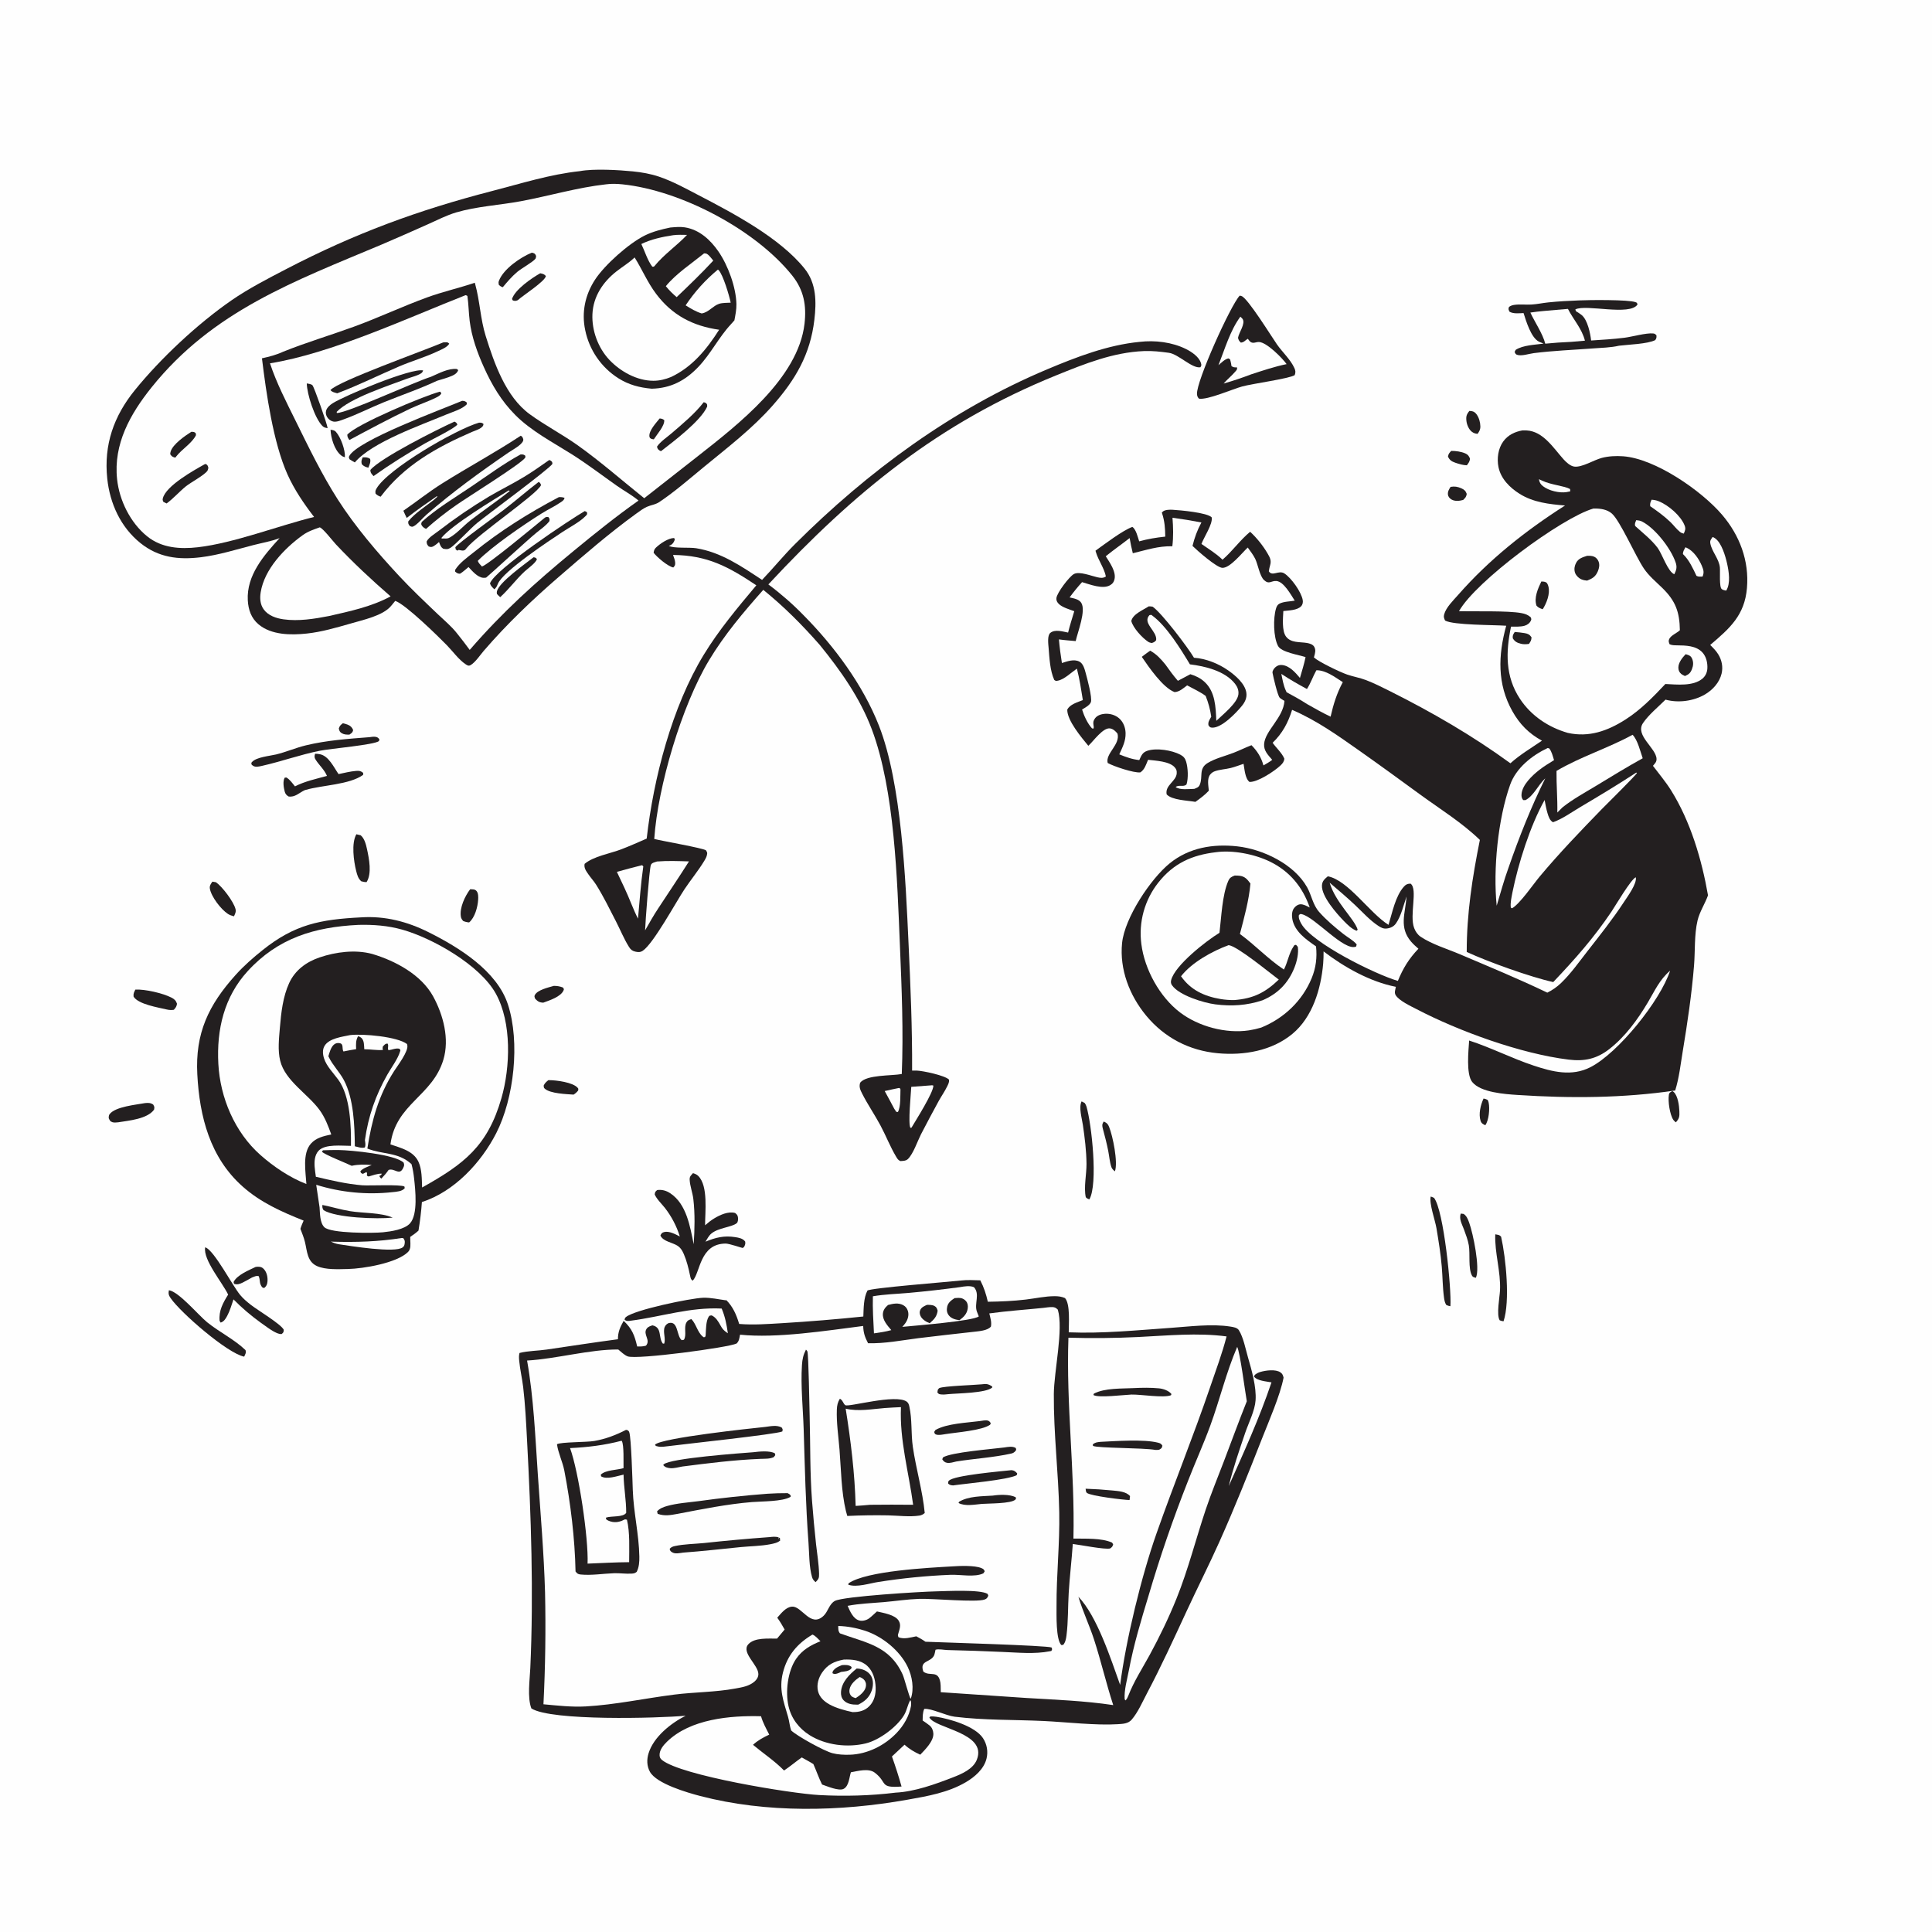 <?xml version="1.0" encoding="utf-8" ?>
<svg xmlns="http://www.w3.org/2000/svg" xmlns:xlink="http://www.w3.org/1999/xlink" width="1024" height="1024">
	<path fill="#FEFEFE" d="M0 0L1024 0L1024 1024L0 1024L0 0Z"/>
	<path fill="#231F20" d="M181.737 383.324C182.599 383.539 183.463 383.755 184.29 384.087C185.785 384.686 186.588 385.512 187.19 386.971C186.789 388.438 186.4 388.489 185.204 389.359C183.716 389.378 182.5 389.404 181.153 388.62C180.045 387.975 179.799 387.24 179.583 386.064C180.07 384.611 180.577 384.232 181.737 383.324Z"/>
	<path fill="#231F20" d="M786.318 582.241C787.227 582.415 787.668 582.575 788.469 582.977C788.781 583.609 788.843 583.659 789.02 584.46C789.71 587.592 789.119 593.833 787.252 596.385C787.045 596.292 786.832 596.21 786.63 596.106C785.685 595.625 785.09 595.154 784.753 594.116C783.563 590.458 784.742 585.62 786.318 582.241Z"/>
	<path fill="#231F20" d="M768.841 258.047C771.048 257.687 772.482 257.926 774.527 258.81C776.07 259.477 776.809 260.154 777.407 261.773C777.106 263.525 776.712 263.727 775.518 264.977C773.611 265.529 771.124 265.801 769.324 264.742C768.33 264.156 767.562 263.272 767.435 262.085C767.27 260.532 768.034 259.285 768.841 258.047Z"/>
	<path fill="#231F20" d="M769.174 238.982C771.645 238.986 774.352 239.333 776.635 240.315C777.973 240.89 778.558 241.669 779.095 243.004C779.072 244.591 778.358 245.396 777.464 246.616C775.435 246.565 773.228 245.905 771.318 245.242C769.382 244.569 768.334 243.884 767.454 242.011C767.743 240.43 768.132 240.156 769.174 238.982Z"/>
	<path fill="#231F20" d="M886.403 578.251C886.646 578.434 886.908 578.594 887.129 578.802C889.323 580.866 889.979 585.95 890.099 588.894C890.214 591.721 890.115 592.812 888.225 594.869C887.793 594.493 887.243 594.059 886.916 593.574C885.005 590.74 884.008 583.704 884.533 580.325C884.74 578.986 885.325 578.94 886.403 578.251Z"/>
	<path fill="#231F20" d="M778.819 217.783C779.772 217.872 780.695 217.911 781.501 218.486C783.182 219.684 784.198 222.412 784.476 224.348C784.826 226.785 784.618 227.966 783.134 229.95C781.944 229.823 781.106 229.588 780.129 228.854C778.541 227.661 777.49 225.162 777.254 223.252C776.942 220.731 777.28 219.656 778.819 217.783Z"/>
	<path fill="#231F20" d="M584.936 594.454C585.091 594.507 585.252 594.544 585.401 594.612C586.79 595.253 587.27 595.884 587.843 597.28C589.822 602.101 592.673 616.183 590.918 620.829C590.105 620.179 589.414 619.602 589.062 618.584C588.169 616.002 587.933 612.826 587.403 610.112C586.623 606.12 585.623 602.273 584.564 598.353C584.104 596.65 584.054 595.99 584.936 594.454Z"/>
	<path fill="#231F20" d="M293.537 522.535C295.286 522.521 296.763 522.773 298.388 523.409C298.844 524.262 299.021 524.098 298.719 524.854C297.337 528.321 291.141 530.252 287.944 531.434C285.84 531.35 285.038 530.772 283.634 529.338C283.408 528.584 283.067 528.183 283.455 527.427C284.893 524.629 290.629 523.401 293.537 522.535Z"/>
	<path fill="#231F20" d="M290.619 572.521C290.829 572.519 291.039 572.514 291.249 572.514C294.879 572.521 303.637 573.66 306.128 576.514C306.681 577.147 306.494 577.019 306.459 577.969C305.695 578.932 305.054 579.508 304.018 580.171C300.196 579.885 291.642 579.652 288.716 576.999C288.094 576.435 288.242 576.099 288.169 575.329C288.823 573.988 289.492 573.443 290.619 572.521Z"/>
	<path fill="#231F20" d="M135.454 671.517C135.87 671.461 136.335 671.385 136.751 671.391C138.196 671.41 138.98 671.667 139.946 672.75C141.48 674.471 141.971 677.064 141.762 679.294C141.618 680.845 141.173 681.756 139.974 682.717L138.916 682.256C138.184 681.14 137.847 680.511 137.725 679.166C137.634 678.166 137.501 677.384 137.166 676.423C135.828 675.998 134.867 676.648 133.57 677.097C131.927 678.009 130.288 678.978 128.601 679.805C127.048 680.567 125.768 681.013 124.048 680.457L123.804 679.502C125.611 675.764 131.847 673.272 135.454 671.517Z"/>
	<path fill="#231F20" d="M774.215 643.228L775.751 643.399C777.39 644.478 778.065 646.32 778.712 648.1C780.722 653.629 784.627 672.21 782.25 677.261C782.172 677.242 782.091 677.229 782.014 677.204C781.112 676.908 780.637 676.942 780.165 676.074C778.088 672.249 779.282 664.488 778.501 660.024C778.005 657.181 776.927 654.361 775.938 651.663C774.905 648.842 773.222 646.146 774.215 643.228Z"/>
	<path fill="#231F20" d="M249.192 471.315C250.493 471.397 251.644 471.186 252.586 472.267C253.569 473.394 253.516 475.474 253.43 476.876C253.194 480.767 251.68 486.335 248.65 488.905C247.459 488.796 246.595 488.605 245.489 488.146C244.827 487.372 244.416 486.777 244.257 485.767C243.527 481.12 246.431 474.98 249.192 471.315Z"/>
	<path fill="#231F20" d="M112.575 467.289L114.468 467.604C117.763 469.891 123.805 477.823 124.822 481.797C125.203 483.289 124.618 484.36 123.995 485.671C122.905 485.361 121.777 485.029 120.819 484.407C117.114 482.001 111.936 475.25 111.229 470.966C110.975 469.427 111.752 468.489 112.575 467.289Z"/>
	<path fill="#231F20" d="M71.75 524.507C76.875 524.22 86.307 526.412 90.858 528.739C92.419 529.538 93.235 530.291 93.818 532C93.551 533.648 93.174 533.958 92.14 535.215C90.823 535.392 89.746 535.369 88.455 535.062C83.955 533.991 73.275 532.321 70.798 528.228C70.601 526.651 71.053 525.854 71.75 524.507Z"/>
	<path fill="#231F20" d="M792.522 654.216C793.877 654.507 794.704 654.398 795.621 655.497C798.17 666.802 800.463 689.765 796.909 700.3C796.088 700.231 795.625 700.082 794.869 699.794C793.046 696.907 794.861 687.515 795.033 683.948C795.515 673.989 792.126 664.003 792.522 654.216Z"/>
	<path fill="#231F20" d="M188.89 442.174C189.654 442.318 190.413 442.529 191.168 442.713C193.196 444.424 193.977 447.544 194.521 450.057C195.623 455.153 197.196 462.974 194.291 467.538C193.255 467.537 192.465 467.382 191.471 467.095C189.795 465.615 189.313 463.728 188.781 461.623C187.486 456.499 186.138 446.866 188.89 442.174Z"/>
	<path fill="#231F20" d="M76.886 584.658C78.546 584.509 79.731 584.461 81.18 585.418C81.906 586.716 81.918 586.7 81.651 588.16C77.996 593.119 68.334 593.924 62.619 594.847C61.777 594.938 60.451 595.077 59.632 594.805C58.296 594.362 58.193 593.819 57.618 592.644C57.686 591.784 57.567 591.222 58.114 590.506C61.164 586.522 72.182 585.54 76.886 584.658Z"/>
	<path fill="#231F20" d="M573.267 583.763L574.917 584.607C575.33 585.216 575.654 585.801 575.864 586.513C578.601 595.806 582.041 627.571 577.396 635.686C576.418 635.388 576.219 635.225 575.492 634.565C574.343 629.302 575.914 622.413 575.871 616.895C575.817 610.084 574.935 602.926 573.941 596.195C573.426 592.706 571.667 586.893 573.267 583.763Z"/>
	<path fill="#231F20" d="M758.305 634.187C758.931 634.358 759.482 634.627 760.071 634.894C765.217 641.452 769.388 683.304 768.745 692.319C767.903 692.218 767.303 691.997 766.532 691.648C765.76 690.354 765.559 689.224 765.354 687.732C764.616 682.344 764.628 676.765 764.167 671.331C763.588 664.519 762.471 657.676 761.346 650.939C760.637 646.696 757.43 637.965 758.305 634.187Z"/>
	<path fill="#231F20" d="M89.514 683.86C94.668 684.488 105.284 697.19 109.827 700.857C116.232 706.025 124.297 709.949 130.135 715.594C130.547 717.127 130.04 717.63 129.415 719.054C120.511 717.294 95.769 695.786 90.471 688.086C89.391 686.516 89.173 685.726 89.514 683.86Z"/>
	<path fill="#231F20" d="M166.996 399.493C167.866 399.51 168.716 399.583 169.57 399.754C174.238 400.685 176.909 406.652 179.435 410.284C182.493 409.658 185.662 408.843 188.776 408.597C190.37 408.471 191.287 408.6 192.498 409.644L192.472 410.695C185.185 415.937 170.957 416.084 162.127 418.631L161.46 418.827C158.586 420.181 156.361 422.714 152.911 422.144C151.788 421.435 151.219 420.779 150.888 419.488C150.353 417.399 149.777 414.128 150.9 412.182L151.792 412.093C153.679 413.192 154.972 415.124 156.344 416.792C161.602 414.068 167.63 412.828 173.302 411.247C171.843 407.826 169.298 405.758 167.356 402.75C166.529 401.469 166.627 400.918 166.996 399.493Z"/>
	<path fill="#231F20" d="M195.963 390.704C196.773 390.607 197.733 390.418 198.542 390.483C199.93 390.595 200.177 390.83 201.075 391.771L200.865 392.785C198.307 394.816 175.32 396.739 169.347 397.943C159.053 400.019 149.125 403.615 138.871 405.925C138.021 406.101 137.088 406.348 136.222 406.385C134.948 406.439 134.361 406.121 133.399 405.343C133.23 404.45 133.012 404.522 133.513 403.936C135.806 401.26 142.999 400.687 146.32 399.881C151.617 398.598 156.732 396.356 162.109 395.052C173.206 392.362 184.613 391.592 195.963 390.704Z"/>
	<path fill="#231F20" d="M108.74 661.112C108.819 661.135 108.902 661.15 108.979 661.181C113.683 663.038 123.115 681.244 127.227 686.281C128.863 688.284 130.931 690.016 132.966 691.604C136.689 694.507 148.971 701.834 150.414 704.821C150.264 706.208 150.324 706.157 149.276 707.068C146.229 707.34 140.916 702.86 138.256 701.097C133.061 697.338 128.252 693.278 123.759 688.698C122.758 691.596 121.864 694.777 120.407 697.469C119.549 699.056 118.692 700.459 116.954 701.01L116.391 700.074C115.911 694.648 118.157 690.597 120.919 686.169C117.867 679.757 107.565 667.771 108.74 661.112Z"/>
	<path fill="#231F20" d="M367.306 621.785C368.376 622.143 369.272 622.462 370.092 623.273C375.465 628.583 373.675 642.501 373.712 649.429C375.235 648.082 376.899 646.756 378.652 645.715C381.746 643.877 385.963 641.93 389.614 642.892C390.502 643.652 390.917 643.923 391.122 645.158C391.269 646.049 391.223 647.716 390.475 648.317C387.754 650.507 380.732 650.673 376.967 653.869C375.702 654.943 374.775 656.722 373.911 658.127C379.267 655.916 383.779 654.769 389.614 655.7C391.585 656.015 393.696 656.346 394.949 658.037C395.165 659.239 394.94 659.727 394.421 660.814C394.153 661.025 393.939 661.335 393.617 661.448C393.429 661.514 386.531 659.102 384.592 659.116C370.807 659.22 371.195 674.592 367.162 678.786C365.943 677.952 366.067 677.263 365.702 675.894C364.963 672.189 363.928 668.157 362.435 664.681C360.433 660.022 358.456 659.866 354.135 658.109C352.568 657.471 350.723 656.478 350.039 654.846C350.517 653.822 350.761 653.365 351.973 653.027C354.576 652.3 358.068 654.21 360.323 655.363Q359.686 653.313 358.867 651.329Q358.048 649.345 357.055 647.442Q356.062 645.54 354.902 643.734Q353.742 641.928 352.425 640.233C350.75 638.113 347.996 635.491 347.003 633.054C347.238 631.676 347.266 631.683 348.317 630.752C350.92 630.413 353.16 631.055 355.346 632.516C363.934 638.258 365.759 650.186 367.67 659.466C368.196 651.609 368.402 643.326 367.481 635.512C367.079 632.1 365.689 628.645 365.534 625.24C365.455 623.492 366.251 623.009 367.306 621.785Z"/>
	<path fill="#231F20" d="M836.932 159.223C841.936 158.967 863.396 158.744 866.899 160.174C867.839 160.558 867.501 160.318 867.924 161.382C863.875 167.586 840.766 161.114 834.977 163.979L835.246 164.912C836.28 165.555 837.382 166.21 838.322 166.989C841.466 169.597 842.875 176.558 843.328 180.479C849.228 180.076 855.197 179.749 861.065 179.003C864.977 178.505 872.487 176.384 876.141 176.728C877.131 176.822 877.335 177.086 877.964 177.763C877.988 179.058 878.015 179.194 877.311 180.266C873.157 182.349 863.104 182.613 858.121 183.231C853.759 184.258 848.687 184.337 844.191 184.679C833.78 185.47 823.285 185.855 812.925 187.169C810.409 187.488 806.328 188.919 803.979 188.02C803.191 187.719 803.146 187.234 802.776 186.542L803.335 185.437C807.191 182.915 813.567 182.759 818.097 182.125C817.828 182.001 817.562 181.87 817.29 181.754C816.74 181.517 816.18 181.342 815.642 181.07C811.443 178.939 808.849 170.106 807.52 165.934C805.15 166.029 802.093 166.414 800.055 165.193C799.509 163.92 799.347 163.931 799.823 162.656C800.687 162.071 801.425 161.782 802.443 161.619C805.46 161.134 808.634 161.595 811.686 161.414C814.64 161.239 817.595 160.595 820.544 160.287C826.002 159.715 831.45 159.435 836.932 159.223Z"/>
	<path fill="#FEFEFE" d="M824.776 164.25L831.038 163.724C833.961 169.476 838.436 174.169 840.046 180.566C835.258 181.051 830.524 181.394 825.714 181.584L819.03 182.16C817.633 176.764 813.514 170.829 811.124 165.669C815.638 164.974 820.228 164.666 824.776 164.25Z"/>
	<path fill="#231F20" d="M657.055 156.703C657.49 156.767 657.645 156.771 658.095 156.939C661.422 158.182 673.95 178.409 676.784 182.493C679.636 186.601 683.995 190.535 686.056 195.088C686.696 196.501 686.75 197.396 686.22 198.832C683.335 200.7 663.571 203.382 658.378 204.837C653.043 206.314 640.083 212.057 635.478 211.307C634.756 210.538 634.505 209.934 634.432 208.868C633.981 202.238 652.151 161.95 657.055 156.703Z"/>
	<path fill="#FEFEFE" d="M657.414 167.851C657.743 168.154 658.309 168.65 658.56 168.998C660.343 171.474 656.599 176.21 656.172 179.077C656.555 180.407 656.682 180.624 657.671 181.592C659.452 181.435 659.865 180.416 661.374 179.566C661.716 179.995 662.307 180.872 662.787 181.213C664.274 182.269 665.65 181.204 667.279 181.265C671.402 181.418 679.579 189.723 681.932 192.99C675.583 194.292 669.292 196.405 663.134 198.413C658.298 200.264 653.519 201.871 648.54 203.282C650.437 201.079 652.749 199.283 654.623 197.071C655.4 196.154 655.8 195.952 655.679 194.742C654.345 194.686 653.79 194.836 652.702 194.022C652.58 193.066 652.442 192.158 652.17 191.233C651.844 190.125 652.162 190.572 651.044 189.952C649.024 190.471 647.375 192.234 645.809 193.558C649.14 185.132 652.014 175.151 657.414 167.851Z"/>
	<path fill="#231F20" d="M604.03 181.2C612.192 180.238 621.274 181.329 628.684 185.037C631.588 186.49 635.521 189.11 636.519 192.421C636.861 193.557 636.806 193.689 636.249 194.65C631.851 195.464 624.654 187.7 619.527 186.995C615.077 186.383 610.807 185.893 606.304 186.076C589.959 186.74 574.854 192.847 559.891 198.909C497.582 224.15 452.681 260.937 407.246 309.759Q417.268 317.214 425.982 326.164C442.251 342.613 457.366 362.993 465.861 384.61C477.883 415.201 480 466.662 481.54 499.923C482.582 522.427 483.553 544.905 483.434 567.436C484.256 567.403 485.067 567.396 485.89 567.427C489.216 567.551 500.972 570.024 503.023 572.256C503.147 573.577 502.653 574.507 502.095 575.671C500.811 578.353 499.034 580.858 497.585 583.466Q492.755 592.291 488.13 601.224C486.303 604.835 484.096 611.445 481.262 614.267C480.182 615.342 478.627 615.303 477.193 615.399C476.03 614.841 475.657 614.241 474.988 613.119C471.833 607.834 469.551 601.909 466.635 596.466C463.601 590.805 459.902 585.436 456.999 579.721C455.977 577.708 455.176 576.111 455.909 573.837C459.349 569.535 472.519 570.274 477.961 569.246C478.888 546.659 477.92 523.905 476.981 501.322C475.527 466.391 474.277 419.001 462.058 386.489C455.877 370.042 445.519 355.354 434.493 341.827C425.109 331.131 415.627 321.618 404.556 312.633C394.024 324.492 383.966 336.396 375.764 350.028C361.385 373.924 348.664 416.731 346.765 444.666C350.762 445.707 372.345 449.445 374.176 450.677C374.545 451.353 374.902 451.693 374.815 452.503C374.666 453.894 374.025 455.047 373.313 456.226C370.178 461.415 366.158 466.269 362.779 471.342C358.384 477.942 346.311 500.172 340.711 503.899C339.371 504.791 338.207 504.732 336.679 504.372C335.066 503.992 334.258 503.292 333.391 501.912C330.703 497.631 328.717 492.69 326.393 488.185C323.084 481.767 319.795 475.018 315.953 468.911C314.722 466.955 313.116 465.261 311.816 463.347C310.617 461.58 309.428 460.078 309.851 457.866C314.587 453.84 323.416 452.403 329.248 450.169C333.805 448.423 338.28 446.413 342.758 444.473C346.358 412.539 356.2 374.619 372.95 347.123C381.038 333.845 390.912 322.105 400.872 310.224C385.981 300.289 374.958 294.33 356.72 294.13C357.149 295.309 357.815 296.987 357.86 298.25C357.908 299.6 357.692 299.86 356.853 300.783C353.823 300.089 348.344 295.419 346.437 292.988C346.581 291.879 346.799 291.08 347.633 290.278C349.857 288.14 354.137 285.221 357.255 285.158L357.679 285.811C357.499 286.4 357.436 286.703 357.106 287.275C356.472 288.375 355.646 288.966 354.49 289.323C357.262 290.766 365.348 289.992 368.962 290.57C382.206 292.689 392.964 300.151 403.914 307.357C409.869 301.123 415.277 294.454 421.397 288.35C459.962 249.884 504.752 216.871 555.109 195.71C570.642 189.183 587.166 182.819 604.03 181.2Z"/>
	<path fill="#FEFEFE" d="M476.477 576.646C477.13 576.839 476.831 576.644 477.264 577.371C477.117 580.683 477.497 586.472 475.914 589.375L475.07 589.311L473.965 587.653C472.334 584.502 470.6 581.397 468.911 578.276C471.415 577.674 473.958 577.183 476.477 576.646Z"/>
	<path fill="#FEFEFE" d="M493.581 575.256C494.133 575.151 493.757 575.188 494.709 575.381C494.76 579.055 485.523 593.593 483.104 597.692L482.531 597.773C481.235 595.332 482.809 579.853 482.988 576.049L493.581 575.256Z"/>
	<path fill="#FEFEFE" d="M340.182 458.594C340.624 458.696 340.309 458.593 340.959 459.216C339.637 468.384 338.989 477.691 338.152 486.913C336.853 484.375 335.76 481.767 334.658 479.14C332.343 473.335 329.66 467.735 326.958 462.103Q333.547 460.262 340.182 458.594Z"/>
	<path fill="#FEFEFE" d="M348.23 456.608C353.877 456.158 359.517 456.377 365.169 456.563C359.873 464.948 354.306 473.182 348.864 481.475C346.361 485.249 344.154 489.184 341.917 493.118C342.04 488.863 344.129 460.994 344.949 458.528C345.381 457.228 347.067 457.038 348.23 456.608Z"/>
	<path fill="#231F20" d="M191.329 486.221C204.061 485.38 215.9 488.45 227.237 494.124C243.186 502.107 263.406 514.552 269.216 532.394C275.714 552.353 272.489 582.076 262.993 600.639C254.972 616.318 240.731 631.581 223.619 637.116C223.238 642.23 222.648 647.181 221.807 652.242C220.43 653.521 218.98 654.536 217.422 655.583C217.428 656.162 217.444 656.738 217.459 657.317C217.512 659.439 217.901 661.942 216.265 663.572C210.351 669.461 192.531 672.439 184.375 672.601C179.388 672.692 172.577 673.119 167.993 671.035C162.782 668.666 162.815 663.2 161.647 658.355C161.069 655.96 160.099 653.618 159.227 651.314C159.663 649.807 160.311 648.387 160.926 646.946C149.217 642.247 138.279 637.446 128.703 628.971C111.318 613.584 105.762 591.877 104.578 569.425C103.434 547.715 110.409 532.784 124.973 516.634C129.308 511.826 134.158 507.591 139.206 503.554C156.248 489.928 169.834 487.322 191.329 486.221Z"/>
	<path fill="#FEFEFE" d="M212.834 656.181L213.665 656.184C214.499 657.291 214.684 657.652 214.479 659.13C214.349 660.071 214.159 660.565 213.426 661.133C209.374 664.269 185.627 660.383 179.609 659.477C178.022 659.185 176.922 658.821 175.478 658.101C175.696 657.958 175.999 658.106 176.259 658.114C188.729 658.464 200.497 658.13 212.834 656.181Z"/>
	<path fill="#FEFEFE" d="M185.541 548.62C192.344 547.798 210.594 549.441 215.72 553.355L215.866 553.926C216.677 557.093 210.75 564.784 208.892 567.69C200.602 580.653 197.052 593.741 194.712 608.766C203.054 612.068 210.936 610.478 218.103 617.011C218.796 619.55 219.209 622.096 219.491 624.708C220.127 630.598 221.624 643.561 217.327 648.391C214.411 651.669 207.207 652.702 202.986 653.134C197.878 653.657 175.218 653.777 171.89 650.428C169.478 648.001 169.64 643.101 169.377 639.912L167.6 627.963Q170.041 628.723 172.518 629.357Q174.995 629.99 177.502 630.496Q180.008 631.001 182.537 631.377Q185.066 631.753 187.611 631.999Q190.156 632.244 192.711 632.359Q195.265 632.473 197.822 632.456Q200.378 632.439 202.931 632.291Q205.483 632.142 208.025 631.863C210.125 631.637 213.107 631.511 214.516 629.769L214.369 628.898C212.458 627.663 195.646 628.528 191.97 628.229C183.659 627.552 175.516 625.621 167.421 623.712C167.179 621.982 166.91 620.236 166.773 618.495C166.546 615.6 166.763 612.168 168.85 609.923C172.301 606.21 181.346 607.337 186.016 607.332C186.124 596.859 185.711 581.113 179.326 572.311C176.734 568.738 173.088 565.187 171.731 560.923C171.053 558.792 170.828 556.332 172.022 554.337C174.44 550.294 181.404 549.52 185.541 548.62Z"/>
	<path fill="#231F20" d="M170.856 638.655C175.79 639.629 180.571 641.132 185.565 641.943C192.541 643.075 201.713 642.609 208.149 645.359C200.094 646.251 178.003 645.503 171.483 641.411C170.811 640.253 170.833 640.009 170.856 638.655Z"/>
	<path fill="#231F20" d="M171.197 609.67C173.948 609.591 176.711 609.499 179.464 609.534C185.94 609.614 209.723 611.882 213.965 616.266C214.31 617.521 214.298 617.716 213.731 618.962C211.696 623.432 209.185 618.946 205.959 620.088C204.817 621.777 203.537 623.206 202.132 624.678C201.494 624.22 201.385 623.979 201.025 623.304C201.836 622.866 201.881 622.931 202.41 622.09C200.217 621.893 197.503 623.005 195.379 623.567C193.555 622.994 195.149 622.607 194.247 621.212L192.313 622.179C191.316 621.694 191.425 621.967 190.98 620.815C192.333 619.147 195.077 618.339 197.024 617.486C193.304 617.163 190.054 617.118 186.392 617.896C184.016 616.703 171.437 611.734 170.619 610.392L171.197 609.67Z"/>
	<path fill="#231F20" d="M189.799 549.189C190.374 549.385 190.907 549.594 191.388 549.984C193.124 551.395 192.933 554.08 193.07 556.125C196.391 556.112 199.62 556.768 202.952 556.498C202.738 555.661 202.745 555.494 202.904 554.691C203.833 553.754 204.003 553.231 205.375 553.073C206.205 554.232 205.223 555.251 205.867 556.639C207.9 556.425 209.638 555.401 211.701 555.849C212.328 556.788 212.32 556.351 212.053 557.274C210.914 561.21 207.368 565.919 205.31 569.55C199.032 580.624 195.189 591.684 193.422 604.273C193.583 605.588 193.933 606.935 193.366 608.182C191.616 608.673 189.827 607.951 188.065 607.55C187.96 596.594 187.482 582.187 182.229 572.41C179.94 568.15 176.408 564.683 174.275 560.311C174.196 560.149 174.123 559.985 174.047 559.822C174.658 557.834 175.313 555.222 176.891 553.747C177.802 552.895 178.911 552.672 180.102 552.915C182.294 553.361 181.097 555.864 182.036 557.301C184.27 556.815 186.51 556.437 188.765 556.07C188.662 553.524 188.489 551.459 189.799 549.189Z"/>
	<path fill="#FEFEFE" d="M189.965 490.21C197.793 490.001 205.63 490.586 213.192 492.723C229.354 497.291 254.42 511.5 262.801 526.653C271.303 542.026 270.499 565.611 265.783 582.004C258.424 607.585 245.831 617.039 223.727 629.396C223.544 624.966 223.673 619.765 221.766 615.698C219.09 609.989 212.381 608.423 206.94 606.549C209.819 584.951 229.147 581.073 234.994 561.686C238.316 550.672 234.968 537.982 229.592 528.138C223.265 516.55 209.442 509.219 197.232 505.597C188.352 503.202 178.012 504.517 169.402 507.446C162.377 509.835 156.452 514.134 153.266 521.036C149.954 528.206 148.988 536.856 148.349 544.646C147.886 550.289 147.136 556.66 148.508 562.216C151.157 572.943 163.24 579.794 169.458 588.431C172.32 592.405 173.912 596.697 175.581 601.273C171.594 602.153 167.598 602.969 164.762 606.185C160.181 611.381 162.003 621.147 162.395 627.557C153.669 624.206 144.991 618.339 138.015 612.16C124.403 600.102 116.681 581.812 115.723 563.812C114.759 545.688 118.789 528.389 131.231 514.778C147.357 497.137 166.731 491.331 189.965 490.21Z"/>
	<path fill="#231F20" d="M307.376 90.703C314.714 89.315 327.951 90.092 335.424 90.837C340.076 91.301 344.828 92.121 349.265 93.626C356.598 96.112 363.486 99.93 370.339 103.497C388.811 113.114 413.35 126.062 426.452 142.379C432.743 150.214 432.748 159.995 431.63 169.501C429.465 187.918 421.589 201.233 409.468 214.995C398.841 227.06 385.749 237.105 373.347 247.284C365.596 253.646 357.742 260.541 349.418 266.115C347.444 267.436 345.019 267.671 342.883 268.623C340.946 269.486 338.971 270.968 337.255 272.21C323.064 282.471 309.469 294.266 296.204 305.725C282.208 317.816 268.481 330.915 256.417 344.936C254.558 347.097 251.932 351.054 249.475 352.492C248.438 353.098 247.795 352.735 246.876 352.128C243.127 349.651 239.97 345.183 236.812 341.947C232.279 337.303 214.922 320.27 209.482 318.484C208.756 319.398 208.007 320.287 207.26 321.184C202.924 326.386 192.318 328.577 185.893 330.478C178.222 332.656 170.544 334.948 162.589 335.794C154.211 336.686 143.796 336.63 137.001 330.893C133.138 327.631 131.607 323.12 131.337 318.184C130.614 304.928 139.851 294.349 148.2 285.215C143.805 286.914 138.935 287.718 134.37 288.892C125.191 291.253 115.854 294.208 106.442 295.354C94.561 296.799 84.04 295.533 74.463 287.866C63.948 279.448 58.232 266.855 56.843 253.637C54.962 235.731 60.301 220.557 71.489 206.764C85.173 189.891 104.729 171.609 122.666 159.205C131.715 152.947 141.93 147.698 151.686 142.622C187.855 123.806 221.494 111.399 260.993 101.193C276.385 97.216 291.503 92.402 307.376 90.703Z"/>
	<path fill="#FEFEFE" d="M169.473 279.507C171.204 280.001 176.334 286.71 178.066 288.552C187.133 298.194 197.025 307.43 207.024 316.093C196.955 321.566 185.394 323.99 174.318 326.517C166.541 328.028 158.231 329.364 150.312 328.262C146.391 327.717 142.128 326.298 139.735 322.934C137.856 320.294 137.668 317.028 138.169 313.923C140.143 301.679 150.746 290.629 160.386 283.688C163.21 281.655 166.217 280.656 169.473 279.507Z"/>
	<path fill="#FEFEFE" d="M246.774 156.436C247.119 156.475 247.415 156.703 247.728 156.852C248.375 161.255 248.397 165.734 248.942 170.149C249.981 178.551 252.962 186.827 256.415 194.508C260.696 204.032 265.684 212.486 273.096 219.942C281.584 228.481 292.784 234.286 302.91 240.67C311.185 245.888 318.95 251.828 326.938 257.463C330.578 260.031 334.573 262.174 338.025 264.979C338.158 265.088 338.29 265.2 338.422 265.31C326.69 273.575 315.295 282.741 304.214 291.859C283.684 308.75 266.394 324.316 248.956 344.469C246.856 341.549 244.647 338.733 242.401 335.923C239.428 332.041 235.296 328.648 231.758 325.269C224.975 318.79 218.053 312.253 211.658 305.392C200.031 292.917 188.195 279.051 179.005 264.683C170.566 251.49 163.544 236.957 156.622 222.918C151.756 213.049 146.553 203.038 143.105 192.567C175.526 187.377 215.761 168.662 246.774 156.436Z"/>
	<path fill="#231F20" d="M192.225 242.408C193.883 242.383 194.773 242.285 196.173 243.202C196.606 244.874 195.819 246.338 195.246 247.89C193.775 247.521 192.817 247.166 191.747 246.03C191.371 244.321 191.623 243.997 192.225 242.408Z"/>
	<path fill="#231F20" d="M175.194 227.754C176.357 227.99 177.174 227.951 178.012 228.862C180.614 231.689 183.08 238.596 182.806 242.343C181.91 242.106 181.396 241.87 180.666 241.265C177.214 238.403 175.361 232.052 175.194 227.754Z"/>
	<path fill="#231F20" d="M162.59 203.221C163.489 203.369 165.005 203.556 165.613 204.207C166.533 205.196 173.465 224.843 173.651 226.958C172.445 226.675 171.743 226.65 170.851 225.737C166.715 221.506 162.756 208.994 162.59 203.221Z"/>
	<path fill="#231F20" d="M282.809 295.358C283.989 295.584 283.791 295.538 284.562 296.262C284.354 298.076 279.666 301.398 278.05 302.896C273.438 307.17 269.757 312.322 265.122 316.506C264.487 315.972 263.955 315.429 263.389 314.826C263.322 314.294 263.241 313.954 263.379 313.393C264.586 308.497 278.71 298.608 282.809 295.358Z"/>
	<path fill="#231F20" d="M285.525 255.405C286.386 256.049 286.42 256.111 286.753 257.135C284.639 262.03 253.746 282.771 247.335 290.469C247.273 290.544 246.703 291.27 246.585 291.363C245.536 292.196 244.352 291.653 243.11 291.466L242.447 291.858L241.563 291.256L241.344 290.038C243.047 287.684 263.623 272.871 267.308 270.017C273.465 265.248 279.348 260.14 285.525 255.405Z"/>
	<path fill="#231F20" d="M233.161 207.589C233.674 207.857 233.334 207.632 233.902 208.561C233.228 209.676 232.338 210.128 231.205 210.696C226.789 212.91 221.997 214.423 217.504 216.557C206.536 221.765 195.879 227.481 185.18 233.21C184.401 232.051 184.161 231.781 184.062 230.41C188.613 225.006 224.419 209.889 233.161 207.589Z"/>
	<path fill="#231F20" d="M240.896 223.457C241.857 223.985 241.941 224.022 242.425 224.999C241.253 226.946 228.044 233.403 225.261 235.006C215.862 240.419 206.813 246.045 197.983 252.341C197.012 251.247 196.261 250.582 196.318 249.063C201.791 242.622 231.892 227.53 240.896 223.457Z"/>
	<path fill="#231F20" d="M309.951 270.876L311.095 271.454C311.317 272.624 311.224 272.661 310.361 273.532C307.109 276.815 302.052 279.357 298.182 281.915C291.508 286.327 266.551 302.756 263.865 309.478C263.508 310.37 263.251 311.056 262.59 311.773C262.409 311.969 262.218 312.156 262.032 312.347C261.02 311.363 260.134 310.62 259.697 309.228C262.164 301.854 302.59 275.119 309.951 270.876Z"/>
	<path fill="#231F20" d="M253.917 224.012C255.101 224.032 255.276 223.977 256.228 224.651C256.43 226.953 252.053 228.102 250.163 228.924C231.399 237.091 214.285 246.591 201.752 263.258C200.578 262.84 199.939 262.509 199.049 261.63C198.902 260.433 198.889 260.125 199.503 259.026C205.321 248.624 241.617 227.553 253.917 224.012Z"/>
	<path fill="#231F20" d="M234.902 181.487C235.112 181.473 235.321 181.449 235.532 181.445C236.841 181.423 237.152 181.204 238.11 182.135C237.112 184.049 233.971 185.246 232.064 186.152C225.515 189.264 218.332 191.332 211.625 194.188C200.636 198.867 189.922 204.29 178.727 208.458C177.326 208.008 176.103 207.905 175.14 206.756C179.216 202.017 224.818 185.828 234.902 181.487Z"/>
	<path fill="#231F20" d="M275.898 240.873C277.233 240.89 277.432 240.767 278.457 241.584L278.413 242.562C276.08 245.959 247.914 263.413 241.846 267.693Q233.44 273.51 225.821 280.326C224.852 279.877 224.002 279.331 223.475 278.38C223.065 277.639 223.338 277.387 223.544 276.63C231.317 269.576 240.959 263.857 249.645 257.993C258.219 252.205 266.82 245.828 275.898 240.873Z"/>
	<path fill="#231F20" d="M244.948 212.44C246.125 212.532 246.342 212.562 247.309 213.224L247.466 214.204C245.14 216.846 239.613 218.408 236.329 219.79C222.909 225.435 197.176 234.345 188.068 245.091C187.091 244.587 186.202 244.026 185.284 243.424C185.016 242.741 184.715 242.521 185.067 241.798C189.1 233.51 234.297 216.952 244.948 212.44Z"/>
	<path fill="#231F20" d="M276.024 230.927L276.855 231.58C277.147 232.338 277.571 232.827 277.267 233.639C276.399 235.957 271.598 238.436 269.444 239.911C254.418 250.2 239.798 260.816 226.034 272.78C224.03 274.521 221.193 278.095 218.934 279.079C218.263 279.371 217.791 278.999 217.144 278.773C216.427 277.677 216.305 277.623 216.394 276.335C219.827 271.992 225.667 268.364 230.045 264.863L231.856 263.215L231.509 263.016C226.102 266.746 220.747 270.484 215.568 274.526C214.926 273.276 214.371 271.981 213.793 270.7C220.667 265.956 227.196 260.744 234.271 256.289C248.064 247.603 262.386 239.934 276.024 230.927Z"/>
	<path fill="#231F20" d="M228.48 199.678C232.644 197.894 237.524 195.128 242.131 195.569L242.865 196.189C242.308 197.68 241.131 198.505 239.693 199.146C237.156 200.277 234.309 200.978 231.658 201.816C222.535 206.112 212.69 209.442 203.345 213.241C196.337 216.09 189.492 219.606 182.393 222.18C180.697 222.795 178.396 223.804 176.585 223.422C175.321 223.156 174.124 222.228 173.441 221.149C172.771 220.09 172.497 218.839 172.848 217.617C173.316 215.991 174.947 214.595 176.33 213.724C182.884 209.594 217.99 194.916 224.278 196.334C224.046 196.746 223.937 197.259 223.582 197.572C222.02 198.95 217.785 199.945 215.689 200.736C205.604 204.545 185.414 210.996 178.428 218.32L178.56 218.903C184.365 218.802 219.057 202.668 228.48 199.678Z"/>
	<path fill="#231F20" d="M296.236 263.474C297.375 263.442 298.141 263.492 299.219 263.871C298.988 265.091 298.089 265.606 297.097 266.279C293.904 268.445 290.246 270.142 286.953 272.216C277.191 278.367 261.032 289.391 253.262 297.221C253.512 298.385 254.664 299.368 255.438 300.267C258.637 299.393 283.898 278.364 288.211 274.85C289.297 273.964 289.352 273.925 290.672 274.067C291.373 275.029 291.337 274.994 291.224 276.184C289.415 278.583 286.695 280.42 284.371 282.309C280.468 285.402 258.193 305.885 257.685 306.123C257.421 306.247 256.236 306.272 256.057 306.251C252.968 305.891 250.333 302.668 248.328 300.545C246.807 301.762 245.485 303.094 243.803 304.1C242.469 303.999 242.324 303.814 241.247 302.985L241.206 302.086C243.558 298.302 247.609 295.522 251.039 292.755C265.272 281.273 280.081 271.996 296.236 263.474Z"/>
	<path fill="#231F20" d="M291.084 243.828C291.794 244.046 291.514 243.897 292.153 244.374C292.83 244.877 292.671 245.067 292.801 245.857C291.238 248.502 258.455 272.644 252.832 277.235C249.276 280.138 241.417 288.717 238.759 290.366C237.353 291.238 236.407 291.145 234.851 290.799C233.654 289.998 233.385 289.088 232.886 287.805L232.686 287.276L231.747 288.096C231.122 288.569 230.443 289.165 229.75 289.524C228.628 290.106 228.373 289.971 227.227 289.649C226.298 288.531 226.234 288.457 226.122 287.014C227.117 284.885 230.673 282.766 232.568 281.315Q245.316 271.467 259.137 263.192C265.257 259.595 271.649 256.456 277.721 252.785C282.311 250.011 286.696 246.907 291.084 243.828Z"/>
	<path fill="#FEFEFE" d="M269.636 259.935L270.19 260.229C263.406 265.686 256.086 270.57 249.202 275.93C245.626 278.715 242.488 282.452 238.602 284.772C237.263 285.571 236.658 285.447 235.188 285.41L234.079 285.458L234.068 284.957C239.891 277.994 261.005 265.272 269.636 259.935Z"/>
	<path fill="#FEFEFE" d="M321.24 97.692C324.035 97.298 327.105 97.412 329.907 97.703C360.808 100.907 400.437 121.693 419.914 146.069C426.073 153.778 427.52 161.958 426.415 171.579C423.097 200.458 391.087 225.098 369.775 241.859L341.449 264.067C329.856 254.788 318.444 244.762 306.37 236.144C298.093 230.236 288.962 225.506 280.787 219.551C268.076 210.294 261.959 192.55 257.447 178.137C254.607 169.064 254.365 159.602 251.841 150.535L251.651 149.862C243.217 152.717 234.589 154.623 226.199 157.693C213.169 162.461 200.604 168.402 187.556 173.162C175.131 177.694 162.429 181.457 150.152 186.386C146.449 188.119 142.809 189.026 138.84 189.915C141.127 208.494 144.787 234.547 152.375 251.457C156.019 259.579 161.061 266.96 166.466 273.993C147.333 278.735 123.847 287.87 104.896 290.052C95.454 291.139 85.666 290.473 77.977 284.253C69.087 277.061 63.273 265.29 62.062 254.01C60.058 235.345 69.03 219.417 80.32 205.331C112.867 164.724 156.109 149.052 202.422 129.557Q214.772 124.264 227.03 118.762C231.838 116.624 236.74 114.076 241.787 112.588C252.72 109.365 264.797 108.741 276.026 106.651C291.076 103.849 306.007 99.382 321.24 97.692Z"/>
	<path fill="#231F20" d="M349.629 221.791C350.723 221.896 351.199 221.999 352.066 222.687C352.311 225.708 348.215 230.204 346.532 232.861C346.188 232.808 345.538 232.725 345.23 232.595C344.654 232.352 344.303 232.004 344.213 231.392C343.767 228.335 347.801 224.088 349.629 221.791Z"/>
	<path fill="#231F20" d="M101.426 228.86C102.177 228.877 102.677 228.837 103.338 229.253C103.918 229.617 103.78 230.002 103.877 230.627C101.844 234.865 96.362 238.086 93.395 241.944L92.958 242.523C92.821 242.506 92.68 242.51 92.547 242.472C91.261 242.105 91.013 241.824 90.238 240.804C90.262 240.149 90.231 240.072 90.44 239.359C91.585 235.435 98.078 230.972 101.426 228.86Z"/>
	<path fill="#231F20" d="M286.34 144.842C287.881 145.186 288.228 145.18 289.33 146.275C288.991 149.048 277.261 156.528 274.431 159.106C273.235 159.586 273.109 159.547 271.839 159.274L271.378 158.498C272.911 153.453 281.925 147.322 286.34 144.842Z"/>
	<path fill="#231F20" d="M281.844 133.935C282.066 133.975 282.295 133.987 282.51 134.056C283.586 134.404 283.704 134.725 284.147 135.674C284.031 136.161 284.096 136.732 283.799 137.135C282.589 138.778 276.285 142.329 274.197 144.081C271.301 146.513 268.916 149.337 266.493 152.225C265.514 151.944 265.092 151.624 264.365 150.916C264.248 149.962 264.111 149.684 264.475 148.746C266.892 142.508 275.919 136.32 281.844 133.935Z"/>
	<path fill="#231F20" d="M372.968 213.189C373.943 213.467 373.703 213.277 374.361 213.834C374.978 214.356 374.776 214.756 374.814 215.518C371.308 223.237 357.106 233.868 350.365 239.123C350.165 239.043 349.948 238.997 349.765 238.882C348.695 238.211 348.449 237.854 348.236 236.701C350.01 234.029 353.689 231.619 356.156 229.485C361.899 224.517 368.345 219.209 372.968 213.189Z"/>
	<path fill="#231F20" d="M108.622 245.986L109.254 245.995C110.156 246.736 110.141 246.847 110.441 247.989C110.266 248.509 110.227 249.098 109.915 249.55C108.305 251.875 101.115 255.671 98.498 257.79C94.961 260.654 91.984 264.145 88.317 266.841C87.713 266.594 87.113 266.237 86.533 265.936C86.269 265.148 86.097 264.991 86.306 264.138C87.948 257.439 102.841 249.221 108.622 245.986Z"/>
	<path fill="#231F20" d="M355.263 120.591C357.802 120.389 360.401 120.105 362.932 120.495C370.651 121.686 376.551 127.124 380.823 133.343C385.892 140.724 390.121 152.233 390.317 161.221C390.379 164.085 389.77 166.984 389.25 169.792C388.629 170.492 388.02 171.208 387.383 171.893C380.93 178.823 376.73 187.56 370.141 194.466C363.215 201.725 355.548 205.78 345.416 206.022C338.925 205.441 333.229 203.963 327.689 200.453Q326.851 199.919 326.041 199.343Q325.23 198.768 324.45 198.152Q323.67 197.537 322.921 196.883Q322.173 196.229 321.458 195.539Q320.743 194.848 320.064 194.123Q319.385 193.397 318.743 192.639Q318.101 191.88 317.497 191.09Q316.894 190.3 316.331 189.481Q315.768 188.662 315.247 187.816Q314.726 186.97 314.248 186.098Q313.77 185.227 313.337 184.333Q312.903 183.438 312.515 182.524Q312.126 181.609 311.784 180.676Q311.442 179.742 311.148 178.793Q310.853 177.844 310.606 176.882Q310.359 175.919 310.161 174.945C308.177 165.535 310.119 156.297 315.36 148.258C320.504 140.369 333.261 129.041 341.715 124.833C345.97 122.715 350.635 121.561 355.263 120.591Z"/>
	<path fill="#FEFEFE" d="M356.762 124.667C359.167 124.321 361.714 124.486 364.144 124.493C358.62 130.334 352.027 134.72 346.877 141.03C346.4 141.477 346.733 141.266 345.742 141.358C343.212 138.108 341.75 133.111 339.924 129.334C345.078 126.824 351.121 125.5 356.762 124.667Z"/>
	<path fill="#FEFEFE" d="M373.178 134.295C373.495 134.316 373.818 134.297 374.129 134.359C375.455 134.623 377.152 137.072 378.05 138.129C371.912 144.791 365.195 151.227 358.646 157.491C356.487 155.675 354.691 153.879 352.903 151.69C358.211 145.133 366.6 139.61 373.178 134.295Z"/>
	<path fill="#FEFEFE" d="M380.483 142.905C380.614 142.987 380.771 143.039 380.878 143.151C383.27 145.654 386.551 156.791 387.276 160.416C385.386 160.531 382.961 160.445 381.167 161.021C377.807 162.099 375.519 165.654 371.878 166.123C368.766 165.164 366.132 163.551 363.398 161.838Q365.171 159.174 367.136 156.646Q369.1 154.119 371.244 151.743Q373.388 149.367 375.701 147.154Q378.014 144.942 380.483 142.905Z"/>
	<path fill="#FEFEFE" d="M336.353 136.45C340.373 142.855 343.132 149.598 347.765 155.762C356.3 167.117 367.292 172.814 381.16 174.773C374.572 185.133 366.941 194.495 355.673 199.819C352.662 201.048 349.532 201.825 346.27 201.817C337.601 201.793 328.834 196.935 322.972 190.725C316.996 184.394 313.603 175.175 314.002 166.477C314.431 157.147 319.578 149.443 326.745 143.834C329.794 141.448 333.127 139.466 335.969 136.818C336.099 136.697 336.225 136.573 336.353 136.45Z"/>
	<path fill="#231F20" d="M806.972 228.108Q808.055 228.087 809.137 228.137C817.997 228.615 823.413 237.575 828.776 243.518C830.114 245.001 832.341 247.05 834.417 247.309C838.524 247.821 844.795 243.786 849.032 242.683C852.634 241.745 856.555 241.572 860.255 241.835C877.277 243.042 901.864 260.084 912.742 272.836C922.05 283.745 927.158 297.21 925.924 311.671C924.69 326.136 916.843 333 906.446 341.838C907.995 343.381 909.521 344.905 910.686 346.772C912.599 349.84 913.324 353.479 912.481 357.016C911.355 361.736 907.799 365.645 903.695 368.055C897.613 371.625 889.539 372.689 882.765 370.824C878.984 374.598 873.764 378.875 870.814 383.271C866.447 389.776 877.873 396.5 878.002 402.278C878.039 403.938 877.068 404.689 876.102 405.902C879.337 410.194 882.851 414.338 885.703 418.901C896.005 435.386 901.964 455.551 905.28 474.547C903.672 479.034 900.832 483.253 899.735 487.884C897.943 495.453 898.509 504.021 897.872 511.799C896.617 527.112 894.391 542.088 891.883 557.237C890.746 564.102 889.975 571.349 887.883 577.99C860.13 582.044 832.301 582.188 804.364 580.354C797.739 579.92 784.739 579.057 780.289 573.458C776.986 569.301 778.341 556.732 778.682 551.506C790.221 555.226 801.21 560.901 812.786 564.753C822.761 568.072 833.03 570.707 842.957 565.637C857.625 558.147 879.994 530.443 885.191 514.478C879.533 519.342 877.076 525.1 873.374 531.335C867.977 540.422 861.429 549.423 853.035 555.985C846.302 561.249 839.791 562.645 831.407 561.619C806.086 558.522 773.195 546.563 750.739 534.832C747.789 533.292 741.403 530.362 739.686 527.371C738.914 526.026 739.579 524.472 739.848 523.039C726.158 520.352 712.488 512.664 701.525 504.263C701.527 506.442 701.496 508.614 701.304 510.786C700.127 524.138 695.699 539.109 685.003 547.972C674.108 557 659.239 559.506 645.477 558.24C630.355 556.849 617.174 550.017 607.476 538.279C598.658 527.607 593.324 513.784 594.724 499.845C596.063 486.52 609.851 465.756 620.035 457.526C630.261 449.262 642.935 447.173 655.75 448.578C669.28 450.061 685.926 457.959 692.817 470.317C695.243 474.668 695.783 479.498 699.175 483.354C702.91 487.599 707.581 491.52 712.008 495.021C714.236 496.784 717.328 498.397 719.068 500.568L718.789 501.675C712.524 504.521 696.983 486.017 689.884 484.517C689.045 484.339 689.269 484.439 688.45 484.977C688.143 486.603 688.906 488.127 689.674 489.527C695.382 499.92 729.224 516.512 740.894 519.9C743.719 513.072 746.704 508.207 751.785 502.847C750.412 501.631 749.015 500.409 747.83 499.003C741.515 491.507 744.764 484.278 745.443 475.787L745.486 475.196C743.933 479.709 742.618 485.589 739.852 489.479C738.669 491.144 736.909 491.932 734.909 492.141C733.236 492.315 731.956 491.654 730.601 490.768C725.936 487.72 722.048 483.279 717.994 479.481C713.706 475.463 709.201 471.654 704.735 467.837C707.895 478.458 717.752 486.837 719.608 492.771L719.028 493.322C716.574 492.483 714.121 490.052 712.328 488.204C708.421 484.174 700.326 475.07 700.667 469.253C700.803 466.933 702.116 465.852 703.78 464.464C714.489 466.455 726.05 484.045 735.937 490.187C737.929 483.829 739.583 474.838 744.205 469.819C745.267 468.666 746.113 468.385 747.641 468.354C751.594 471.259 746.921 485.03 749.532 491.881C750.224 493.697 751.336 495.383 752.964 496.483C758.94 500.52 767.209 502.98 773.883 505.823C789.405 512.437 804.894 518.807 820.105 526.12C822.85 524.776 825.236 523.096 827.435 520.982C832.604 516.008 836.914 509.879 841.324 504.228C847.962 495.723 854.769 487.186 860.678 478.152C862.579 475.247 867.71 468.338 867.006 464.981C864.465 465.956 856.02 480.366 854.11 483.193C844.499 497.419 835.044 508.05 823.252 520.523C811.414 517.942 788.505 509.731 777.397 504.547C777.37 484.25 780.38 465.008 784.361 445.177C774.874 435.985 763.338 428.877 752.693 421.104C742.004 413.297 731.331 405.518 720.51 397.895C708.945 389.75 697.902 381.864 684.835 376.23C682.724 383.066 679.69 388.713 674.521 393.686C676.442 396.445 679.469 399.061 680.729 402.12C680.576 403.702 679.82 404.64 678.675 405.725C675.498 408.735 666.56 414.665 662.244 414.437C659.892 412.593 659.631 407.637 659.112 404.847C656.844 405.573 654.563 406.494 652.253 407.062C649.508 407.736 646.599 407.823 643.918 408.761C642.93 409.107 642.079 409.699 641.428 410.53C639.654 412.796 640.483 416.418 640.706 419.087C638.55 421.418 636.158 423.163 633.59 425.004C629.464 424.254 621.176 424.121 618.354 421.042C617.372 416.157 623.448 414.142 623.687 409.855C623.762 408.505 623.543 407.798 622.684 406.766C619.94 403.471 612.448 403.173 608.494 402.714C607.465 405.125 606.695 407.933 604.386 409.385C600.849 409.731 590.356 406.212 587.102 404.399C585.774 399.357 593.822 394.701 592.317 388.872C591.352 387.603 590.021 386.334 588.365 386.078C584.605 385.496 579.535 392.869 576.837 395.291C573.259 390.928 565.626 381.96 565.667 376.161C566.975 373.303 571.224 372.178 573.937 371.06C573.035 365.466 572.21 359.886 570.774 354.398C567.962 356.305 564.083 360.105 560.787 360.744C559.778 360.94 559.643 361.004 558.786 360.398C556.504 355.393 556.234 348.839 555.78 343.374C555.612 341.353 555.009 336.862 556.676 335.461C559.141 333.392 563.292 334.744 566.113 335.275C567.045 331.462 568.259 327.705 569.388 323.946C566.906 323.007 563.024 321.949 561.175 320.076C560.286 319.175 559.765 318.266 559.925 316.96C560.27 314.129 566.642 305.698 569.139 304.277C572.016 302.64 578.476 305.283 581.632 305.969C583.37 306.347 584.598 306.535 586.135 305.553C585.306 301.173 582.104 296.963 580.827 292.543L580.639 291.873C585.444 288.444 594.973 281.154 600.172 279.275C602.146 280.56 603.057 284.733 603.791 286.922C608.365 285.664 612.896 284.905 617.611 284.424C617.575 280.142 617.297 276.299 615.968 272.195C615.917 272.037 615.85 271.884 615.791 271.729C616.022 271.489 616.211 271.201 616.483 271.009C617.727 270.131 620.042 270.105 621.482 270.187C625.497 270.416 639.991 271.699 642.24 274.239C642.829 277.8 638.147 284.635 636.795 288.305C640.616 290.985 644.606 293.385 647.967 296.651C653.248 292.078 657.248 286.296 662.596 281.849C666.077 285.021 669.457 289.269 671.832 293.341C673.079 295.479 673.921 297.002 673.221 299.481C672.903 300.606 672.667 301.621 672.502 302.779C674.304 305.777 677.757 302.023 680.731 303.925C684.361 306.248 689.703 313.697 690.468 318.008C690.68 319.203 690.469 320.422 689.615 321.333C687.584 323.5 682.985 323.536 680.196 323.865C680.022 327.535 679.349 334.303 681.593 337.355C684.169 340.859 688.905 340.153 692.659 340.775C694.022 341.001 695.803 341.508 696.54 342.775C697.544 344.5 697.045 346.112 696.549 347.904L696.393 348.449C699.112 350.901 710.176 356.197 713.979 357.514C717.262 358.652 720.728 359.211 723.983 360.453C728.351 362.119 732.645 364.292 736.824 366.386C759.041 377.516 780.47 389.921 800.55 404.555C805.683 399.939 811.588 396.453 817.274 392.579C810.377 388.82 805.517 383.912 801.65 377.062C793.452 362.54 794.036 347.291 798.324 331.658C791.709 331.173 770.453 331.396 765.924 328.909C765.373 327.672 765.068 327.022 765.427 325.668C766.42 321.918 770.296 318.212 772.821 315.331C789.218 296.622 808.595 281.26 829.511 267.924C821.127 267.244 812.683 266.301 805.405 261.727C800.214 258.464 795.473 253.746 794.219 247.531C793.322 243.085 794.018 237.755 796.725 234.026C799.263 230.531 802.836 228.855 806.972 228.108Z"/>
	<path fill="#FEFEFE" d="M815.66 253.981C816.207 254.232 816.762 254.473 817.306 254.733C822.193 257.066 829.07 257.477 832.162 259.188L832.279 260.423C831.621 260.574 830.963 260.719 830.296 260.824C826.466 261.425 820.921 260.1 817.858 257.721C816.478 256.649 815.934 255.677 815.66 253.981Z"/>
	<path fill="#FEFEFE" d="M893.299 290.077C893.5 290.154 893.706 290.22 893.903 290.308C897.583 291.962 900.49 296.249 901.995 299.868C902.921 302.094 903.305 303.357 902.399 305.58C901.185 305.633 900.271 305.788 899.163 305.208C897.399 301.442 895.32 296.928 892.326 294.008C892.213 293.898 892.094 293.793 891.977 293.686C891.978 292.252 892.652 291.323 893.299 290.077Z"/>
	<path fill="#FEFEFE" d="M875.367 264.859C876.684 264.951 877.835 265.148 879.07 265.639C884.236 267.695 890.786 273.27 892.851 278.447C893.581 280.276 893.168 281.156 892.422 282.83C891.69 282.631 891.126 282.468 890.503 281.989C888.694 280.599 887.018 278.297 885.325 276.671C882.033 273.509 878.399 270.893 874.651 268.304C874.44 266.778 874.795 266.26 875.367 264.859Z"/>
	<path fill="#FEFEFE" d="M907.719 284.614C908.372 284.899 908.461 284.904 909.113 285.372C912.491 287.8 914.499 294.689 915.386 298.655C916.336 302.897 917.353 309.234 914.923 313.04C914.486 312.949 913.655 312.794 913.261 312.636C913.025 312.541 912.814 312.392 912.599 312.255C911.117 311.31 911.786 302.873 911.572 300.743C911.109 296.149 907.297 292.372 906.51 288.029C906.221 286.437 906.909 285.868 907.719 284.614Z"/>
	<path fill="#FEFEFE" d="M867.239 275.694C868.289 275.797 869.353 275.929 870.304 276.416C877.338 280.019 885.601 290.711 888.126 298.122C888.964 300.583 888.545 302.113 887.421 304.357C884.051 303.117 880.958 293.604 878.62 290.443C875.439 286.142 870.625 282.379 866.651 278.768C866.331 277.471 866.784 276.905 867.239 275.694Z"/>
	<path fill="#FEFEFE" d="M697.706 355.248C702.709 355.167 707.674 358.989 711.713 361.559C708.495 367.546 706.757 373.243 705.238 379.851C700.959 377.809 696.87 375.515 692.757 373.165C689.241 370.887 685.617 368.895 681.933 366.909C681.873 366.787 681.81 366.666 681.752 366.543C681.657 366.337 681.569 366.129 681.475 365.922C680.217 363.147 679.74 360.141 679.133 357.171C683.562 360.109 688.032 362.668 692.707 365.184C694.742 362.068 695.878 358.492 697.706 355.248Z"/>
	<path fill="#FEFEFE" d="M820.302 396.469L821.142 396.685C822.505 398.473 823.003 400.778 823.668 402.9C821.04 404.52 818.378 406.125 815.936 408.021C812.196 410.927 806.884 415.908 806.452 420.835C806.341 422.098 806.493 423.059 807.315 424.056L808.528 424.086C812.837 421.784 815.075 416.466 818.518 413.039C818.685 412.873 818.856 412.71 819.025 412.545C811.538 427.618 805.038 444.026 799.538 459.918C797.139 466.494 795.302 473.345 793.273 480.046C791.338 460.839 793.908 434.153 800.415 415.909C803.577 407.042 811.998 400.365 820.302 396.469Z"/>
	<path fill="#FEFEFE" d="M865.296 389.449C867.965 392.116 869.413 398.302 870.665 401.895C862.189 406.583 853.936 411.661 845.653 416.678C839.766 420.243 833.52 423.626 828.142 427.933L825.414 430.648C825.562 423.304 824.893 415.955 824.985 408.595C837.77 401.039 852.214 396.621 865.296 389.449Z"/>
	<path fill="#FEFEFE" d="M867.292 409.478L867.606 409.692C867.139 410.886 851.271 426.496 848.88 428.957C837.576 440.601 826.534 452.073 816.115 464.526C812.668 468.646 805.639 478.976 801.423 481.42L800.764 481.049C800.426 478.378 801.149 475.652 801.618 473.022C804.721 457.626 811.019 437.658 818.674 424.018C819.138 426.348 819.525 428.777 820.224 431.047C820.788 432.88 821.39 434.858 823.133 435.806C828.04 434.072 832.848 430.584 837.328 427.925C847.438 421.923 857.447 415.912 867.292 409.478Z"/>
	<path fill="#FEFEFE" d="M644.362 451.704C653.292 450.419 664.903 452.697 673.002 456.63C683.535 461.746 690.386 470.065 694.187 481.007C692.791 480.302 690.828 479.184 689.219 479.293C687.86 479.386 686.802 480.193 685.968 481.202C684.692 482.747 684.62 485.22 684.953 487.092C686.14 493.755 692.347 498.034 697.53 501.611C698.137 507.558 697.481 512.997 695.186 518.525C690.182 530.58 680.476 539.759 668.475 544.636Q665.289 545.597 662 546.11C649.758 547.95 635.258 544.079 625.443 536.61C614.671 528.412 606.636 513.789 604.945 500.405Q604.803 499.328 604.715 498.245Q604.627 497.162 604.593 496.076Q604.56 494.99 604.58 493.904Q604.601 492.818 604.676 491.734Q604.751 490.65 604.88 489.571Q605.009 488.492 605.191 487.422Q605.374 486.351 605.61 485.29Q605.846 484.23 606.135 483.182Q606.424 482.135 606.764 481.103Q607.105 480.072 607.497 479.058Q607.889 478.045 608.331 477.053Q608.773 476.06 609.264 475.091Q609.755 474.122 610.294 473.179Q610.833 472.235 611.419 471.32Q612.004 470.405 612.635 469.52Q613.265 468.635 613.939 467.783C621.976 457.613 631.695 453.199 644.362 451.704Z"/>
	<path fill="#231F20" d="M654.404 464.058C655.303 464.06 656.198 464.059 657.091 464.183C659.943 464.578 661.099 466.084 662.76 468.298C661.966 477.263 659.443 486.332 657.176 495.021C665.268 500.936 672.11 508.315 680.494 513.89C682.491 510.079 683.207 505.075 685.636 501.6C686.263 500.703 685.905 500.951 686.949 500.79L687.863 501.831C688.396 505.208 687.369 509.561 686.119 512.755C682.888 521.006 677.276 526.741 669.125 530.182C660.869 532.934 652.783 533.437 644.142 532.33C637.908 531.531 624.919 527.562 621.181 522.195C620.616 521.384 620.487 520.534 620.718 519.556C622.578 511.711 639.485 498.558 646.35 494.404C647.328 486.294 647.784 474.346 650.991 466.965C651.757 465.203 652.663 464.713 654.404 464.058Z"/>
	<path fill="#FEFEFE" d="M651.207 500.944C655.891 501.509 672.815 515.531 677.78 519.199C670.514 526.183 664.23 529.262 654.164 530.06Q650.511 530.103 646.906 529.508C638.293 528.052 631.08 524.738 625.972 517.441C631.617 510.143 642.593 504.073 651.207 500.944Z"/>
	<path fill="#FEFEFE" d="M844.46 269.557C844.658 269.551 844.856 269.54 845.054 269.537C848.288 269.489 851.86 270.004 854.363 272.231C858.722 276.11 866.904 294.838 871.273 301.305C873.983 305.317 877.706 308.348 881.137 311.71C888.081 318.514 890.224 324.364 890.368 334.039C888.834 335.515 885.606 336.762 884.728 338.679C884.196 339.84 884.511 340.376 884.918 341.474C886.264 342.033 887.343 342.017 888.779 342.038C893.421 342.104 898.994 342.143 902.365 345.868C904.347 348.059 905.093 351.333 904.94 354.226C904.828 356.339 904.007 358.239 902.392 359.631C897.472 363.868 888.744 362.809 882.676 362.535C876.213 369.423 869.463 376.331 861.446 381.424C851.987 387.433 842.168 390.934 830.984 388.451C820.726 385.509 811.579 379.419 805.633 370.439C797.764 358.552 798.063 345.565 800.87 332.131C803.156 332.125 805.862 332.282 808.072 331.652C809.541 331.233 810.811 330.275 811.437 328.868C811.789 328.078 811.567 327.94 811.323 327.181C809.823 325.837 808.357 325.333 806.384 324.958C799.319 323.612 781.386 324.137 773.289 323.961C782.176 308.039 827.626 274.499 844.46 269.557Z"/>
	<path fill="#231F20" d="M802.85 334.956C804.61 335.105 806.389 335.272 808.13 335.574C809.89 335.878 810.727 336.317 811.738 337.774C811.654 339.479 811.291 339.872 810.396 341.278C808.885 341.494 807.517 341.571 806.022 341.187C804.1 340.692 802.862 340.062 801.804 338.302C801.675 336.577 801.971 336.382 802.85 334.956Z"/>
	<path fill="#231F20" d="M893.434 346.739C893.754 346.836 894.076 346.927 894.394 347.03C895.583 347.416 896.319 347.887 896.834 349.084C897.651 350.983 897.509 352.781 896.765 354.675C895.949 356.752 895.096 357.426 893.069 358.314C892.422 357.995 891.621 357.651 891.071 357.187C889.99 356.272 889.57 355.206 889.571 353.799C889.573 351.195 891.712 348.51 893.434 346.739Z"/>
	<path fill="#231F20" d="M816.94 308.198C817.85 308.249 818.618 308.217 819.441 308.664C820.123 309.034 820.481 310.116 820.683 310.849C821.721 314.628 819.681 319.8 817.663 322.914C816.316 322.433 815.363 322.124 814.375 321.02C812.956 316.858 815.127 311.963 816.94 308.198Z"/>
	<path fill="#231F20" d="M841.254 294.573C842.485 294.559 843.834 294.56 844.979 295.083C846.036 295.566 846.844 296.528 847.266 297.595C847.937 299.291 847.597 301.1 846.915 302.733C845.7 305.638 844.046 306.623 841.199 307.738C840.143 307.624 839.313 307.515 838.312 307.119C836.76 306.506 835.105 304.858 834.689 303.214C834.258 301.507 834.551 299.869 835.374 298.32C836.643 295.93 838.85 295.36 841.254 294.573Z"/>
	<path fill="#FEFEFE" d="M621.442 274.415Q629.146 275.441 636.775 276.92C634.566 281.008 633.18 284.837 632.048 289.343C634.581 291.828 644.806 300.849 647.866 300.968C651.99 301.128 658.331 292.971 661.334 290.204C662.694 292.105 664.248 294.08 665.278 296.178C666.74 299.158 667.662 305.324 669.962 307.454C672.72 310.008 673.735 307.695 676.544 307.949C680.504 308.307 684.214 315.283 686.24 318.354C683.664 318.841 680.497 318.757 678.148 319.951C677.092 320.488 676.642 321.451 676.313 322.531C674.771 327.585 674.892 337.734 677.412 342.434C679.153 345.683 688.438 347.121 691.975 348.268C691.238 351.986 690.027 355.676 688.996 359.326C686.595 356.477 683.447 352.802 679.435 352.471C678.004 352.353 676.92 352.777 675.873 353.741C675.199 354.361 674.296 355.672 674.466 356.619C674.852 358.775 677.092 368.324 678.201 369.719C678.676 370.316 680.121 371.031 680.798 371.488C680.17 380.453 670.542 387.209 670.007 394.33C669.737 397.91 672.148 400.216 674.305 402.734C672.873 403.88 671.234 404.758 669.654 405.684C668.461 401.357 666.431 398.153 663.318 394.971C660.101 396.203 657.008 397.758 653.794 399.003C649.353 400.725 644.202 401.923 640.117 404.386C635.133 407.391 637.719 411.708 635.886 415.953C635.267 417.386 634.321 417.529 633.01 418.112C630.198 418.159 625.389 418.869 623.104 417.136C624.924 415.757 627.346 417.331 628.894 415.739C629.904 412.374 629.684 407.123 628.679 403.706C628.154 401.92 627.268 400.888 625.644 400.018C621.178 397.624 612.902 396.299 608.087 397.936C605.471 398.825 604.929 400.492 603.841 402.861C599.995 402.434 596.795 401.273 593.249 399.821C594.953 396.041 596.71 392.789 596.581 388.502C596.493 385.591 595.389 382.658 593.153 380.719C591.067 378.91 588.266 378.127 585.535 378.33C583.754 378.462 581.587 379.139 580.463 380.629C579.554 381.835 579.314 382.713 579.556 384.201C579.693 385.044 579.771 385.342 579.603 386.156L578.803 386.065C576.393 383.452 574.564 379.424 573.518 376.052C574.952 375.187 577.598 373.819 578.192 372.134C579.007 369.823 576.181 359.425 575.435 356.703C574.856 354.591 574.13 351.68 572.039 350.634C569.159 349.193 565.665 350.525 562.832 351.41C562.153 347.239 561.619 343.103 561.25 338.893C564.195 339.312 567.175 339.519 570.138 339.785C571.156 335.071 575.813 323.509 573.027 319.409C571.732 317.504 568.99 317.154 566.905 316.642C568.997 313.81 571.144 311.15 573.516 308.548C577.593 309.724 584.633 312.556 588.531 310.08C589.744 309.309 590.321 308.536 590.681 307.143C591.741 303.029 588.096 298.065 586.075 294.824C590.171 291.499 594.567 288.455 598.728 285.191C599.187 287.906 599.757 290.556 600.409 293.23C607.639 291.503 613.841 289.36 621.365 289.525C621.981 284.419 621.834 279.535 621.442 274.415Z"/>
	<path fill="#231F20" d="M608.871 321.37C609.572 321.342 610.226 321.457 610.92 321.55C615.873 325.003 629.712 343.298 632.83 348.611C639.188 349.04 645.855 351.734 651.041 355.377C654.839 358.045 659.905 362.358 660.588 367.161C660.977 369.892 659.868 372.144 658.169 374.209C655.074 377.971 647.47 385.931 642.408 385.67C641.284 385.612 641.064 385.196 640.5 384.373C640.247 382.728 640.894 381.817 641.66 380.434L641.988 379.856C641.425 376.02 640.459 372.436 639.017 368.842C636.063 366.666 632.441 365.027 629.209 363.268C627.193 364.754 625.131 366.736 622.526 366.821C616.306 364.448 608.952 353.648 605.168 348.143C606.607 346.997 608.121 345.944 609.61 344.864C612.996 346.735 615.211 349.198 617.629 352.133C619.762 355.136 621.886 358.071 624.312 360.845L630.917 357.349C633.739 358.197 636.281 359.433 638.467 361.447C644.174 366.707 644.346 374.874 644.674 382.063C647.973 378.83 655.771 372.736 656.368 368.093C656.64 365.975 655.887 364.058 654.593 362.406C649.28 355.624 638.758 353.108 630.684 352.114C625.793 343.984 618.321 331.863 610.783 326.309C609.964 325.706 610.406 325.866 609.247 326.032C605.247 330.297 613.469 334.539 612.779 339.323C611.971 340.292 611.693 340.371 610.495 340.817C609.764 340.706 609.144 340.546 608.517 340.132C605.43 338.096 600.5 332.776 599.616 329.135C600.424 325.473 605.823 323.358 608.871 321.37Z"/>
	<path fill="#231F20" d="M509.313 678.696C512.728 678.302 516.151 678.499 519.579 678.608C521.499 682.345 522.644 685.867 523.572 689.95C530.249 689.867 537.115 689.581 543.743 688.785C548.741 688.184 553.971 687.005 559.001 687.007C560.995 687.008 562.631 687.221 564.466 687.996C567.357 691.157 566.432 701.859 566.451 706.16C584.438 706.891 602.564 705.046 620.497 703.797C630.497 703.101 642.255 701.537 652.182 703.124C653.668 703.362 655.76 703.665 656.624 705.03C659.022 708.819 660.204 715.109 661.456 719.435C663.439 726.285 665.959 735.013 665.483 742.193C665.12 747.668 661.763 754.192 659.993 759.398C656.844 768.655 653.595 778.142 651.269 787.637C659.36 769.527 667.578 751.499 673.913 732.682C671.242 732.171 666.263 731.887 664.651 729.582L665.109 728.672C666.071 727.948 666.876 727.496 668.041 727.153C670.824 726.334 676.048 725.599 678.635 727.368C679.779 728.15 679.98 728.896 680.322 730.175C678.542 739.506 672.475 753.337 668.914 762.413C661.712 780.77 654.37 799.209 646.302 817.199C640.726 829.634 634.574 841.754 628.854 854.113C622.074 868.761 615.417 883.318 607.87 897.596C605.477 902.122 603.154 907.564 599.806 911.456C597.922 913.645 595.038 913.688 592.348 913.864C581.121 914.598 564.917 912.723 553.173 912.168C537.619 911.433 521.395 911.814 505.958 909.891C501.355 909.317 493.648 905.384 489.876 905.752C488.981 907.72 489.086 909.778 489.017 911.902C490.264 912.763 491.586 913.613 492.75 914.585C493.963 915.599 494.585 917.164 494.692 918.723C494.971 922.787 490.349 927.306 487.759 930.03C484.61 928.588 481.987 927.072 479.43 924.723L472.747 930.967C474.634 936.242 476.326 941.504 477.835 946.9C465.843 947.757 470.613 944.902 463.688 939.58C460.393 937.048 454.709 938.682 450.987 939.351C450.111 942.017 449.979 946.625 447.158 948.125C444.642 949.462 438.397 946.73 435.716 945.842C433.984 942.357 432.691 938.573 431.106 935.002C429.127 933.738 426.996 932.64 424.953 931.478C421.756 933.7 418.823 936.241 415.566 938.404C410.466 933.213 404.645 929.429 399.11 924.79C401.687 922.391 404.567 920.893 407.703 919.381C406.042 916.083 404.404 913.23 403.359 909.645C386.916 909.205 365.91 911.1 353.539 923.122C351.638 924.969 349.46 927.531 349.594 930.356C349.644 931.428 349.992 932.116 350.844 932.814C360.971 941.101 419.131 950.6 434.203 951.415C447.562 952.136 461.478 951.778 474.75 950.13C484.826 949.64 495.72 945.659 505.108 942.03C509.757 940.232 515.795 937.635 517.748 932.677C523.425 918.263 495.329 916.167 492.578 910.237L493.199 909.734C494.263 909.72 495.275 909.758 496.329 909.926C503.671 911.097 516.819 914.951 520.99 921.242Q521.385 921.838 521.716 922.471Q522.047 923.104 522.311 923.769Q522.574 924.433 522.767 925.121Q522.96 925.81 523.081 926.514Q523.201 927.219 523.247 927.932Q523.294 928.645 523.266 929.359Q523.238 930.073 523.136 930.781Q523.034 931.488 522.859 932.181C521.464 937.671 516.632 941.83 511.915 944.599C502.439 950.161 491.551 952 480.894 953.897C445.382 960.219 406.269 961.089 371.092 951.905C364.514 950.188 347.913 945.432 344.446 939.039C342.783 935.972 342.746 932.497 343.772 929.216C346.496 920.509 355.587 913.349 363.409 909.364C348.946 910.715 292.156 912.251 281.635 905.495C279.423 899.712 280.792 890.3 281.068 884.213C282.888 844.068 281.478 803.377 279.34 763.25C278.843 753.926 278.388 744.467 277.291 735.197C276.737 730.52 275.62 725.896 275.186 721.212C275.052 719.771 274.966 718.516 275.344 717.1C279.924 715.936 285.037 715.984 289.746 715.292C302.344 713.442 314.898 711.506 327.522 709.825C327.502 705.886 328.698 703.418 330.55 700.071C335.065 704.338 336.333 707.764 337.721 713.655C339.385 713.688 340.782 713.715 342.383 713.226C345.044 710.158 340.61 707.316 342.742 704.236C343.47 703.185 344.676 702.814 345.827 702.462C351.085 703.613 348.771 708.851 351.327 712.131L352.061 712.12C352.943 709.28 351.245 705.964 352.301 703.344C352.696 702.363 353.644 701.422 354.706 701.203C359.545 700.203 358.55 708.081 361.315 710.321L362.485 710.116C364.093 707.571 362.325 703.762 363.778 701.008C364.456 699.721 365.17 699.594 366.436 699.139C368.947 701.655 369.647 706.034 372.394 708.327C373.09 708.909 372.768 708.775 373.672 708.673C373.995 707.979 373.975 708.206 374.018 707.556C374.204 704.751 374.107 700.234 375.649 697.842C376.114 697.119 376.448 697.296 377.219 697.19C379.472 698.245 380.79 700.51 381.935 702.618C382.883 704.363 383.614 705.161 385.276 706.313C385.442 706.428 385.611 706.539 385.779 706.652C385.129 702.044 384.323 697.867 382.502 693.562C365.735 692.741 350.828 697.827 334.504 699.978C333.126 700.159 332.179 700.387 331.04 699.503C331.228 698.708 331.116 698.595 331.793 698.04C336.456 694.212 365.85 688.093 372.654 687.839C376.583 687.692 381.007 688.706 384.933 689.228L384.777 688.877C388.514 692.645 390.268 696.724 391.776 701.713C399.367 702.359 407 701.738 414.586 701.305Q436.123 699.999 457.584 697.776C457.769 693.409 457.689 687.974 459.752 684.039C461.441 682.646 502.45 679.454 509.313 678.696Z"/>
	<path fill="#FEFEFE" d="M444.29 861.802C448.973 861.913 453.891 862.837 458.342 864.276C467.54 867.25 476.886 874.734 481.111 883.522C483.471 888.43 484.634 895.123 482.712 900.374C481.938 899.748 479.394 889.644 478.411 887.497C471.454 872.307 459.339 870.871 445.195 865.715C444.176 864.492 444.313 863.306 444.29 861.802Z"/>
	<path fill="#FEFEFE" d="M430.623 866.36C432.219 866.965 433.645 868.715 434.868 869.889C429.69 871.972 425.168 874.499 421.932 879.251C417.495 885.768 416.188 896.667 417.931 904.312C419.426 910.865 423.477 916.128 429.123 919.675C437.617 925.012 449.236 926.398 458.919 924.031C466.07 922.284 475.49 915.29 479.248 908.911C480.705 906.437 481.039 903.543 482.486 901.09C483.126 902.047 482.868 903.086 482.851 904.218C481.851 909.584 479.093 914.408 475.358 918.359C468.928 925.159 459.727 929.778 450.333 930.046C447.319 930.132 444.09 929.985 441.167 929.212C436.799 928.057 422.562 920.228 419.325 917.172C418.524 914.828 418.365 912.288 417.668 909.896C415.259 901.627 412.766 895.287 414.972 886.524C417.276 877.368 422.607 871.108 430.623 866.36Z"/>
	<path fill="#FEFEFE" d="M447.193 879.618C451.569 879.451 456.244 879.819 459.621 882.912C462.801 885.824 463.997 890.297 464.117 894.48C464.219 898.043 463.366 901.629 460.816 904.244C458.333 906.79 455.329 907.477 451.884 907.453C448.044 906.652 443.041 905.298 439.617 903.373C436.758 901.765 434.317 899.557 433.543 896.254C432.755 892.889 433.813 889.308 435.719 886.508C438.678 882.165 442.23 880.552 447.193 879.618Z"/>
	<path fill="#231F20" d="M446.241 882.546C448.028 882.435 449.945 882.293 451.366 883.54L451.201 884.387C449.73 885.879 447.739 885.883 445.76 886.162C445.101 886.459 444.365 886.851 443.666 887.022C442.481 887.312 442.213 887.414 441.179 886.807L441.462 885.686C442.845 883.91 444.185 883.384 446.241 882.546Z"/>
	<path fill="#231F20" d="M454.059 884.358C454.954 884.367 455.716 884.464 456.584 884.688C458.744 885.247 460.792 886.556 461.84 888.572C463.021 890.842 462.838 893.744 462.007 896.093C460.714 899.746 458.294 901.797 454.914 903.481C454.731 903.487 454.549 903.494 454.366 903.498C451.8 903.55 449.025 903.168 447.154 901.204C445.994 899.986 445.638 898.373 445.749 896.74C446.111 891.432 450.196 887.511 454.059 884.358Z"/>
	<path fill="#FEFEFE" d="M455.652 888.849C456.626 889.213 457.619 889.794 458.248 890.65C459.043 891.731 459.168 892.929 458.87 894.198C458.286 896.688 455.588 898.773 453.538 900.041C452.682 899.783 451.588 899.457 451.011 898.716C450.207 897.685 450.039 896.483 450.306 895.236C450.89 892.505 453.47 890.319 455.652 888.849Z"/>
	<path fill="#FEFEFE" d="M508.856 682.197C511.133 681.799 514.042 681.313 516.202 682.222C519.582 685.941 516.229 690.953 517.787 695.209C518.095 696.051 518.474 696.878 518.78 697.731C515.572 700.214 484.714 702.625 478.238 703.267C478.865 702.568 479.48 701.881 479.999 701.096C481.196 699.283 481.882 696.961 481.195 694.808C480.763 693.453 479.987 692.443 478.734 691.763C476.168 690.369 473.337 690.943 470.677 691.672C469.225 692.92 468.127 694.273 467.956 696.245C467.658 699.677 470.376 702.549 472.4 704.997C469.355 705.822 466.34 706.279 463.22 706.709C462.894 700.165 462.449 693.611 462.647 687.057C468.888 685.976 475.342 685.824 481.65 685.268Q495.287 684.032 508.856 682.197Z"/>
	<path fill="#231F20" d="M491.329 691.594C492.536 691.604 494.138 691.584 495.233 692.168C496.433 692.807 496.61 693.532 496.973 694.71C496.542 697.833 495.097 699.288 492.774 701.318C490.978 700.71 488.658 699.26 487.869 697.442C487.395 696.351 487.272 695.253 487.834 694.16C488.548 692.773 489.994 692.205 491.329 691.594Z"/>
	<path fill="#231F20" d="M505.962 688.024C506.648 687.968 507.336 687.913 508.025 687.902C509.665 687.877 511.031 688.451 512.091 689.739C512.939 690.768 513.096 692.172 512.924 693.451C512.532 696.366 510.812 698.039 508.559 699.714C506.509 699.485 504.273 698.915 502.927 697.216C501.811 695.805 501.657 694.23 502.045 692.527C502.541 690.354 504.213 689.177 505.962 688.024Z"/>
	<path fill="#FEFEFE" d="M655.731 713.885C657.292 716.858 659.901 737.606 660.834 742.69C656.601 753.28 652.713 763.957 648.651 774.609C645.436 783.042 641.97 791.43 639.096 799.986C633.848 815.611 629.768 831.918 623.603 847.198C619.491 857.388 614.59 867.552 609.332 877.197C605.416 884.382 600.973 891.146 598.013 898.818C597.642 899.795 597.281 900.449 596.62 901.259L596.102 900.705C595.725 895.869 597.443 890.057 598.335 885.284C600.842 871.87 604.797 858.786 608.761 845.744Q617.821 814.941 629.611 785.077C633.441 775.193 637.851 765.532 641.492 755.576C646.52 741.827 649.95 727.316 655.731 713.885Z"/>
	<path fill="#FEFEFE" d="M552.956 693.207C554.497 693.038 556.224 692.723 557.77 692.781C559.149 692.833 559.701 693.208 560.662 694.135C563.767 704.507 558.636 726.785 558.551 738.876C558.404 759.752 561.019 780.658 561.426 801.556C561.75 818.134 559.893 834.71 559.983 851.297C560.007 855.737 559.585 869.024 562.536 871.921L563.532 871.806C564.71 870.429 565.038 868.571 565.263 866.811C566.2 859.472 565.997 851.733 566.436 844.32C566.949 835.639 568.013 827.011 568.606 818.337C572.501 818.788 585.662 821.446 588.446 820.704C589.49 819.886 589.602 819.816 590.002 818.562L589.433 817.621C583.765 815.055 575.13 815.617 568.94 815.473C569.771 779.605 565.025 744.92 566.291 709.008C578.734 709.363 590.943 709.25 603.374 708.642C618.793 707.888 634.751 706.285 650.111 708.331C647.802 717.329 644.479 726.16 641.481 734.952C632.554 761.126 622.156 786.674 612.98 812.737C604.946 835.555 596.812 869.026 593.702 893.042C588.797 879.401 581.473 856.534 571.581 846.325C573.865 854.024 577.397 861.365 579.879 869.019C583.601 880.496 586.29 892.248 590.039 903.736C574.697 901.444 559.448 900.9 544.002 899.962L498.625 896.902L498.595 894.992C498.577 893.963 498.596 892.905 498.433 891.886C497.307 884.838 492.928 888.772 489.4 885.999C487.23 879.97 493.076 881.273 495.034 877.511C495.444 876.724 495.606 875.306 495.838 874.413C497.379 873.847 500.428 874.524 502.175 874.558Q516.708 874.894 531.23 875.555C539.513 875.876 548.322 876.803 556.488 875.196L557.255 875.042C557.755 873.84 557.722 874.448 557.378 873.219C555.147 872.121 498.266 870.484 490.517 870.157C488.954 869.04 487.36 868.161 485.657 867.275C482.648 867.867 479.181 868.97 476.227 867.774C475.784 866.711 475.848 866.749 476.169 865.635C476.829 863.34 477.714 861.213 476.312 858.982C474.319 855.808 468.171 854.89 464.803 854.101C463.437 855.271 462.168 856.612 460.733 857.696C459.306 858.773 457.126 859.368 455.374 858.87C452.169 857.961 450.471 853.916 449.268 851.126C455.635 849.893 462.087 849.715 468.527 849.149C474.741 848.603 481.009 847.636 487.24 847.43C494.471 847.191 517.472 849.403 521.894 847.774C523.132 847.317 523.263 846.861 523.821 845.771L523.48 844.822C519.657 842.338 501.569 843.346 496.048 843.452C488.346 843.599 446.948 846.085 442.488 848.526C439.456 850.186 438.92 854.141 436.509 856.421C429.567 862.986 425.042 851.153 419.77 851.552C416.442 851.804 414.035 855.144 411.959 857.411C413.441 859.429 414.655 861.508 415.867 863.689L411.849 868.489C407.41 868.558 399.975 867.809 396.639 871.483C392.657 875.868 401.866 882.374 401.952 887.245C401.979 888.825 401.109 890.219 399.948 891.218C397.013 893.742 393.466 894.264 389.785 894.947C379.129 896.924 368.118 896.813 357.345 898.177C341.803 900.147 326.183 903.546 310.537 904.435C303.041 904.86 295.502 903.992 288.041 903.301Q289.542 873.608 288.883 843.884C288.288 823.098 286.48 802.32 285.067 781.576C283.698 761.481 282.874 740.975 279.366 721.119C295.028 720.202 312.573 715.176 327.677 715.258C329.135 716.453 330.942 718.247 332.696 718.906C337.548 720.729 386.215 714.23 390.441 712.073C391.784 710.745 391.889 709.203 392.236 707.406C411.724 709.432 437.86 705.29 457.514 702.788C457.607 706.439 458.434 708.748 460.086 711.928C468.943 712.198 477.958 710.384 486.734 709.265Q501.392 707.503 516.066 705.89C518.802 705.567 523.483 705.288 525.216 703.094C525.666 700.713 524.906 698.454 524.354 696.139C533.8 694.817 543.462 694.191 552.956 693.207Z"/>
	<path fill="#231F20" d="M575.395 789.052Q582.536 789.291 589.646 789.989C592.666 790.291 596.925 790.517 598.935 792.979L598.697 795.052C595.293 794.967 578.134 792.895 576.111 791.289C575.456 790.769 575.533 789.827 575.395 789.052Z"/>
	<path fill="#231F20" d="M520.378 733.708C522.769 733.361 523.887 733.512 525.893 734.888L525.91 735.402C522.613 738.411 507.501 738.447 502.618 738.931C501.44 739.052 500.239 739.211 499.056 739.094C497.767 738.966 497.605 738.987 496.832 738.023L497.057 736.607C497.334 736.305 497.519 735.878 497.889 735.702C500.113 734.644 516.459 734.099 520.378 733.708Z"/>
	<path fill="#231F20" d="M526.196 792.702C529.746 792.173 535.078 791.928 538.345 793.559L538.5 794.404C538.378 794.549 538.271 794.71 538.134 794.84C535.837 797.02 523.942 796.825 520.379 797.101C516.709 797.424 511.421 798.48 508.048 796.614L508.315 795.978C513.42 792.904 520.407 793.114 526.196 792.702Z"/>
	<path fill="#231F20" d="M519.358 753.19C520.384 753.017 522.516 752.621 523.533 752.932C524.461 753.216 524.636 753.608 525.13 754.34L524.786 755.125C520.513 758.216 506.704 759.195 501.035 760.123C499.51 760.342 497.524 760.84 496.062 760.293C495.32 760.016 495.388 759.634 495.136 758.968L495.807 757.914C501.923 754.454 512.331 754.12 519.358 753.19Z"/>
	<path fill="#231F20" d="M583.267 764.208C591.279 763.819 606.32 762.729 613.704 764.633C614.973 764.96 615.447 765.148 616.103 766.278L615.678 767.499C614.324 768.651 614.099 768.467 612.388 768.483C605.716 767.318 581.817 767.595 579.31 766.351L579.203 765.511C580.717 764.402 581.439 764.441 583.267 764.208Z"/>
	<path fill="#231F20" d="M600.982 735.721C605.272 735.494 609.995 735.437 614.265 735.849C616.551 736.069 619.43 737.037 620.891 738.869L620.642 739.517C616.583 741.055 604.978 739.043 599.692 739.143C595.937 739.276 582.149 741.038 579.522 739.382L579.786 738.649C585.623 735.613 594.448 736.051 600.982 735.721Z"/>
	<path fill="#231F20" d="M536.093 779.217C537.559 779.326 538.205 779.919 539.135 780.917L538.895 781.856C534.104 784.407 511.89 786.307 505.133 787.305C503.964 787.187 503.435 787.136 502.548 786.34C502.573 785.646 502.428 785.354 502.941 784.807C505.666 781.9 530.511 779.845 536.093 779.217Z"/>
	<path fill="#231F20" d="M532.315 767.185C534.287 766.903 536.663 766.364 538.412 767.503C538.588 768.45 538.776 768.293 538.284 768.953C537.688 769.75 536.95 770.199 535.989 770.414C526.6 772.513 516.376 773.091 506.828 774.625C505.371 774.979 503.471 775.582 501.964 775.324C500.737 775.114 500.08 774.476 499.428 773.492L499.776 772.479C503.967 769.727 525.95 768.025 532.315 767.185Z"/>
	<path fill="#231F20" d="M399.293 769.707C402.31 769.327 408.016 768.74 410.703 770.303L410.912 771.248L410.138 772.291C407.988 773.323 405.475 773.132 403.125 773.227C389.149 773.794 375.478 775.509 361.618 777.291C359.69 777.63 357.207 778.334 355.27 778.167C353.78 778.039 352.467 777.702 351.522 776.514C351.609 776.395 351.68 776.262 351.784 776.158C355.02 772.912 392.87 770.191 399.293 769.707Z"/>
	<path fill="#231F20" d="M407.762 814.704C409.522 814.528 411.002 814.321 412.718 814.821L412.609 815.829L412.979 814.955L413.391 815.265L413.418 816.265L413.652 816.323C412.459 817.689 409.924 818.164 408.221 818.493C403.186 819.464 397.756 819.485 392.638 819.987C382.473 820.983 372.309 822.179 362.121 822.91C360.497 823.116 357.998 823.701 356.548 822.899C355.446 822.29 355.175 822.103 354.942 820.896C355.732 820.018 356.508 819.702 357.636 819.453C362.515 818.377 368.167 818.338 373.163 817.84Q390.435 815.971 407.762 814.704Z"/>
	<path fill="#231F20" d="M405.542 756.303C408.427 755.96 411.647 755.155 414.314 756.606C414.903 757.649 414.949 757.562 414.638 758.708C411.409 760.208 363.311 765.32 354.618 766.445C352.641 766.626 350.474 767.149 348.539 766.614C347.341 766.283 347.722 766.593 347.181 765.672C350.891 762.085 397.787 757.103 405.542 756.303Z"/>
	<path fill="#231F20" d="M406.836 791.71C410.39 791.5 413.906 791.361 417.467 791.4C418.41 791.97 418.75 791.937 419.174 792.995L418.903 793.421C414.655 795.911 403.785 795.698 398.578 796.124C385.322 797.209 372.216 799.88 359.165 802.37C355.366 803.05 352.342 803.675 348.588 802.365L348.254 801.053C349.771 799.426 351.576 798.772 353.691 798.18C358.87 796.729 364.775 796.347 370.108 795.657Q388.411 793.111 406.836 791.71Z"/>
	<path fill="#231F20" d="M504.653 830.222C508.539 829.945 516.643 829.606 520.179 831.133C521.288 831.612 521.458 831.778 521.914 832.823L521.231 833.886C516.636 836.14 508.987 834.467 503.824 834.68Q484.608 835.469 465.611 838.462C461.079 839.137 454.014 841.544 449.576 839.909L449.783 839.165C459.479 832.54 492.359 830.95 504.653 830.222Z"/>
	<path fill="#231F20" d="M427.183 715.32C427.43 715.632 427.762 715.894 427.924 716.258C428.562 717.689 429.028 746.519 429.13 750.288C429.537 765.344 429.25 780.458 430.393 795.483Q431.276 807.022 432.53 818.526C433.104 823.663 433.992 828.899 434.126 834.067C434.188 836.443 433.86 836.928 432.29 838.585C431.378 837.802 430.758 837.113 430.41 835.928C428.798 830.445 428.942 823.401 428.517 817.67C427.005 797.289 426.597 777.994 425.966 757.655C425.617 746.407 424.326 734.721 425.053 723.509C425.256 720.39 425.742 718.118 427.183 715.32Z"/>
	<path fill="#231F20" d="M445.149 741.351C446.726 742.098 446.873 743.971 448.045 744.773C449.741 745.932 474.728 738.67 480.589 742.9C481.433 743.509 481.726 744.388 481.951 745.377C483.52 752.262 482.795 759.848 483.82 766.887C485.518 778.543 489.017 790.275 490.131 801.939C489.221 802.626 488.462 803.113 487.319 803.29C482.146 804.09 475.935 803.286 470.657 803.169Q459.865 802.971 449.084 803.49Q448.67 802.207 448.355 800.896C445.884 790.607 445.803 778.97 444.968 768.422C444.42 761.492 443.268 754.042 443.546 747.106C443.635 744.867 443.979 743.259 445.149 741.351Z"/>
	<path fill="#FEFEFE" d="M468.929 746.293C471.781 746.048 474.667 745.965 477.527 745.813C476.756 763.346 481.667 780.282 483.982 797.56Q472.572 797.435 461.162 797.568C458.623 797.854 456.058 797.979 453.509 798.161C453.063 780.984 450.94 763.576 448.224 746.619C454.911 748.224 462.145 746.841 468.929 746.293Z"/>
	<path fill="#231F20" d="M331.763 757.88L332.365 757.911C333.128 758.401 333.22 758.29 333.55 759.213C334.55 762.015 335.233 785.243 335.39 789.77C335.799 801.566 338.657 813.207 338.866 824.989C338.915 827.771 338.739 830.591 337.474 833.107C336.413 833.907 336.048 833.964 334.702 834.049C331.654 834.24 328.536 833.734 325.456 833.842C319.708 834.045 313.458 835.092 307.741 834.515C306.298 834.37 305.929 834.019 305.048 832.918C304.693 815.366 302.427 796.723 299.102 779.472C298.192 774.752 295.854 770.174 295.21 765.47C297.305 764.245 310.841 764.473 315.012 763.746C320.963 762.708 326.407 760.632 331.763 757.88Z"/>
	<path fill="#FEFEFE" d="M329.416 763.634L329.553 763.737C330.821 765.799 330.397 775.23 330.483 778.152C326.991 779.196 321.117 779.06 318.44 781.553L318.58 782.481C321.574 784.343 327.109 782.317 330.5 781.573C330.607 788.353 331.936 795.068 331.898 801.839C330.294 804.304 324.056 803.383 321.201 804.365L321.213 805.179C321.741 805.598 321.811 805.696 322.514 806.008C325.251 807.223 328.047 806.914 330.602 805.578C331.421 805.15 331.419 805.3 332.289 805.462C333.934 812.272 333.466 820.923 333.463 827.985C326.124 828.033 318.76 828.468 311.426 828.754C311.989 815.461 306.705 779.935 302.135 767.52C311.544 767.07 320.298 766.022 329.416 763.634Z"/>
</svg>
